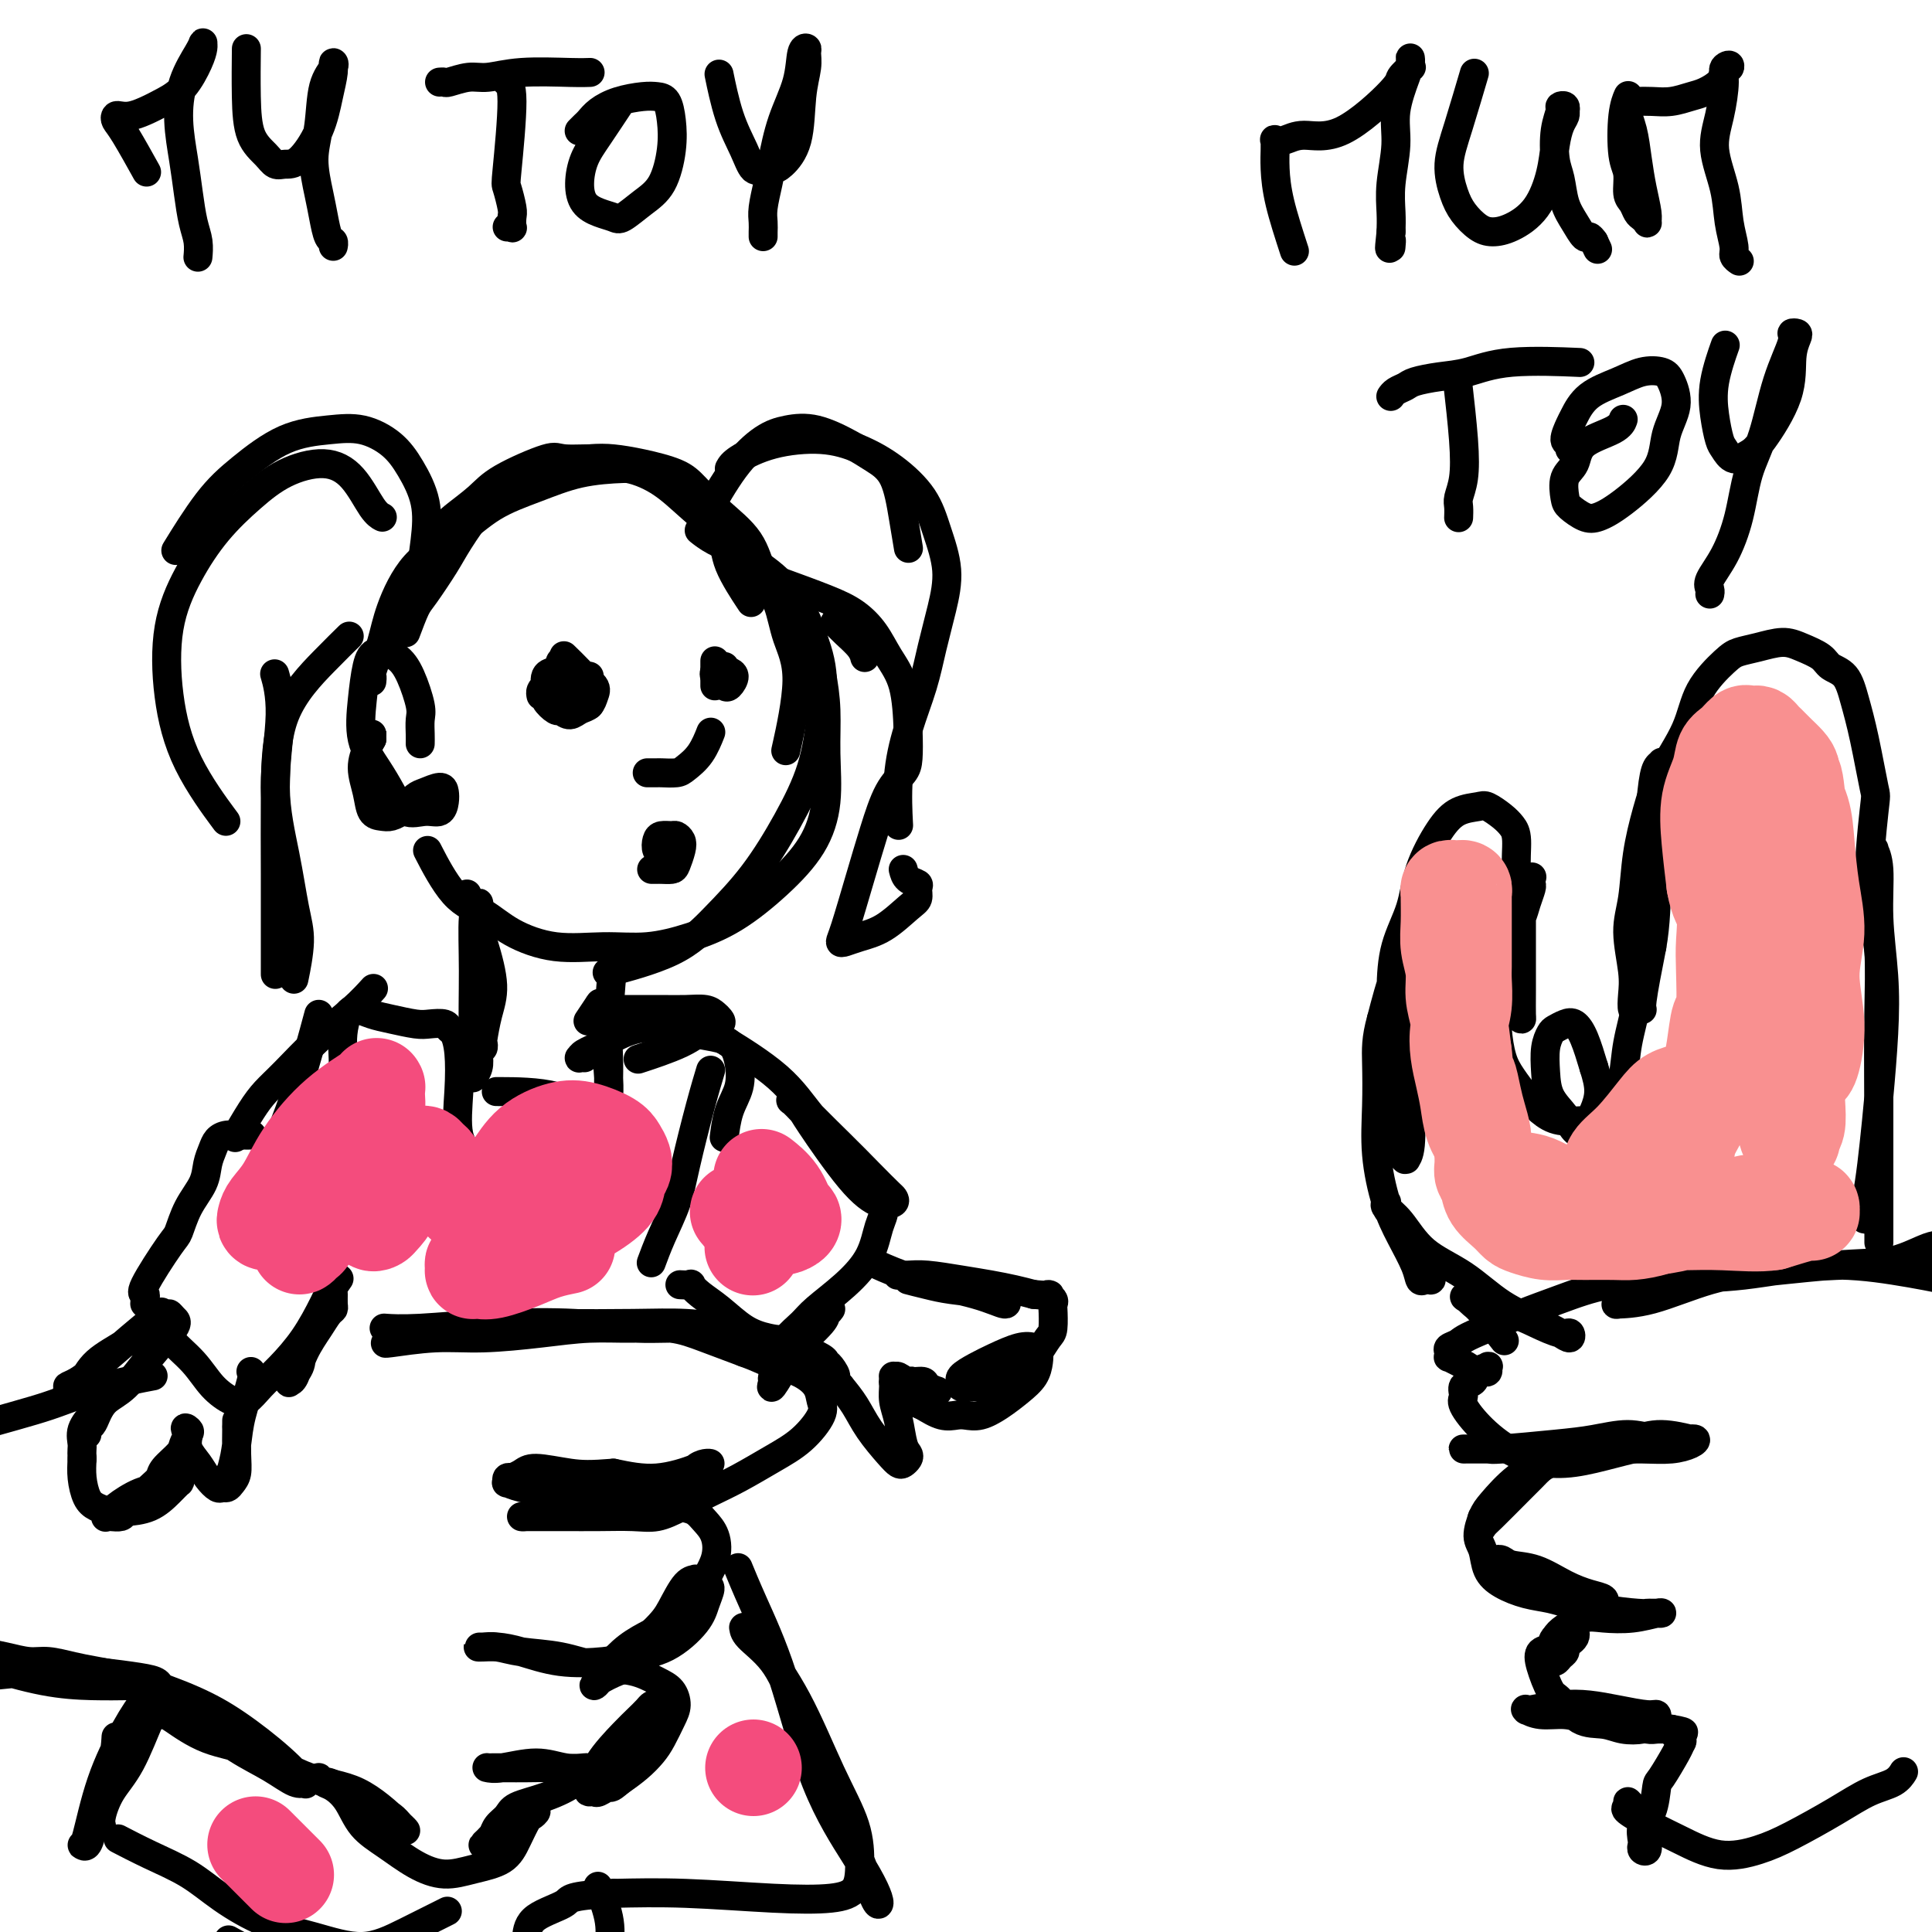<svg viewBox='0 0 400 400' version='1.1' xmlns='http://www.w3.org/2000/svg' xmlns:xlink='http://www.w3.org/1999/xlink'><g fill='none' stroke='rgb(0,0,0)' stroke-width='6' stroke-linecap='round' stroke-linejoin='round'><path d='M155,124c0.431,0.650 0.862,1.300 0,0c-0.862,-1.300 -3.018,-4.552 -4,-7c-0.982,-2.448 -0.791,-4.094 -2,-6c-1.209,-1.906 -3.820,-4.074 -6,-6c-2.180,-1.926 -3.930,-3.610 -6,-5c-2.070,-1.390 -4.461,-2.488 -7,-3c-2.539,-0.512 -5.228,-0.440 -8,0c-2.772,0.440 -5.627,1.247 -8,2c-2.373,0.753 -4.262,1.450 -6,2c-1.738,0.550 -3.323,0.953 -5,2c-1.677,1.047 -3.444,2.740 -5,4c-1.556,1.260 -2.900,2.089 -4,3c-1.100,0.911 -1.955,1.904 -3,3c-1.045,1.096 -2.281,2.295 -3,3c-0.719,0.705 -0.920,0.916 -1,1c-0.080,0.084 -0.040,0.042 0,0'/><path d='M92,109c0.362,-0.481 0.725,-0.962 2,-2c1.275,-1.038 3.463,-2.633 5,-4c1.537,-1.367 2.424,-2.507 5,-4c2.576,-1.493 6.840,-3.339 9,-4c2.160,-0.661 2.215,-0.139 4,0c1.785,0.139 5.302,-0.106 8,0c2.698,0.106 4.579,0.565 6,1c1.421,0.435 2.383,0.848 3,1c0.617,0.152 0.888,0.042 1,0c0.112,-0.042 0.063,-0.017 0,0c-0.063,0.017 -0.142,0.025 -1,0c-0.858,-0.025 -2.494,-0.083 -5,0c-2.506,0.083 -5.880,0.307 -9,1c-3.120,0.693 -5.984,1.857 -9,3c-3.016,1.143 -6.183,2.267 -9,4c-2.817,1.733 -5.284,4.076 -8,6c-2.716,1.924 -5.680,3.429 -8,6c-2.320,2.571 -3.995,6.209 -5,9c-1.005,2.791 -1.341,4.734 -2,7c-0.659,2.266 -1.641,4.856 -2,6c-0.359,1.144 -0.096,0.843 0,1c0.096,0.157 0.026,0.773 0,1c-0.026,0.227 -0.007,0.065 0,0c0.007,-0.065 0.004,-0.032 0,0'/><path d='M84,131c0.725,-1.928 1.449,-3.856 2,-5c0.551,-1.144 0.928,-1.502 2,-3c1.072,-1.498 2.840,-4.134 4,-6c1.160,-1.866 1.714,-2.962 3,-5c1.286,-2.038 3.306,-5.019 5,-7c1.694,-1.981 3.063,-2.962 4,-4c0.937,-1.038 1.440,-2.132 3,-3c1.560,-0.868 4.175,-1.509 7,-2c2.825,-0.491 5.861,-0.832 8,-1c2.139,-0.168 3.381,-0.164 5,0c1.619,0.164 3.613,0.488 6,1c2.387,0.512 5.166,1.213 7,2c1.834,0.787 2.722,1.660 4,3c1.278,1.340 2.946,3.147 5,5c2.054,1.853 4.493,3.754 6,6c1.507,2.246 2.081,4.839 3,7c0.919,2.161 2.183,3.891 3,6c0.817,2.109 1.188,4.596 2,7c0.812,2.404 2.065,4.724 2,9c-0.065,4.276 -1.447,10.507 -2,13c-0.553,2.493 -0.276,1.246 0,0'/><path d='M145,110c-0.214,-0.171 -0.427,-0.342 0,0c0.427,0.342 1.495,1.196 3,2c1.505,0.804 3.448,1.557 6,3c2.552,1.443 5.713,3.575 8,6c2.287,2.425 3.699,5.144 5,8c1.301,2.856 2.490,5.849 3,9c0.510,3.151 0.340,6.458 0,10c-0.340,3.542 -0.852,7.318 -2,11c-1.148,3.682 -2.933,7.271 -5,11c-2.067,3.729 -4.416,7.599 -7,11c-2.584,3.401 -5.404,6.334 -8,9c-2.596,2.666 -4.968,5.064 -9,7c-4.032,1.936 -9.723,3.410 -12,4c-2.277,0.590 -1.138,0.295 0,0'/><path d='M160,120c1.826,1.626 3.652,3.253 5,5c1.348,1.747 2.219,3.615 3,6c0.781,2.385 1.471,5.286 2,8c0.529,2.714 0.897,5.241 1,8c0.103,2.759 -0.058,5.749 0,9c0.058,3.251 0.336,6.761 0,10c-0.336,3.239 -1.286,6.206 -3,9c-1.714,2.794 -4.190,5.413 -7,8c-2.810,2.587 -5.952,5.140 -9,7c-3.048,1.860 -6.001,3.026 -9,4c-2.999,0.974 -6.043,1.754 -9,2c-2.957,0.246 -5.825,-0.043 -9,0c-3.175,0.043 -6.655,0.416 -10,0c-3.345,-0.416 -6.554,-1.623 -9,-3c-2.446,-1.377 -4.130,-2.926 -6,-4c-1.870,-1.074 -3.927,-1.674 -6,-4c-2.073,-2.326 -4.164,-6.379 -5,-8c-0.836,-1.621 -0.418,-0.811 0,0'/><path d='M147,105c0.111,-0.198 0.223,-0.396 0,0c-0.223,0.396 -0.779,1.386 0,0c0.779,-1.386 2.893,-5.147 5,-8c2.107,-2.853 4.208,-4.798 6,-6c1.792,-1.202 3.274,-1.662 5,-2c1.726,-0.338 3.695,-0.553 6,0c2.305,0.553 4.947,1.876 7,3c2.053,1.124 3.517,2.050 5,3c1.483,0.950 2.985,1.925 4,4c1.015,2.075 1.542,5.251 2,8c0.458,2.749 0.845,5.071 1,6c0.155,0.929 0.077,0.464 0,0'/><path d='M151,97c0.303,-0.546 0.606,-1.092 2,-2c1.394,-0.908 3.878,-2.177 7,-3c3.122,-0.823 6.880,-1.199 10,-1c3.120,0.199 5.600,0.973 8,2c2.400,1.027 4.718,2.305 7,4c2.282,1.695 4.528,3.805 6,6c1.472,2.195 2.169,4.474 3,7c0.831,2.526 1.797,5.298 2,8c0.203,2.702 -0.356,5.334 -1,8c-0.644,2.666 -1.374,5.367 -2,8c-0.626,2.633 -1.148,5.197 -2,8c-0.852,2.803 -2.032,5.844 -3,9c-0.968,3.156 -1.722,6.427 -2,10c-0.278,3.573 -0.079,7.450 0,9c0.079,1.550 0.040,0.775 0,0'/><path d='M187,180c0.194,0.748 0.388,1.497 1,2c0.612,0.503 1.642,0.761 2,1c0.358,0.239 0.045,0.459 0,1c-0.045,0.541 0.178,1.402 0,2c-0.178,0.598 -0.756,0.932 -2,2c-1.244,1.068 -3.155,2.871 -5,4c-1.845,1.129 -3.624,1.583 -5,2c-1.376,0.417 -2.349,0.796 -3,1c-0.651,0.204 -0.979,0.232 -1,0c-0.021,-0.232 0.264,-0.723 1,-3c0.736,-2.277 1.924,-6.341 3,-10c1.076,-3.659 2.040,-6.915 3,-10c0.960,-3.085 1.916,-6.001 3,-8c1.084,-1.999 2.295,-3.083 3,-4c0.705,-0.917 0.902,-1.669 1,-3c0.098,-1.331 0.096,-3.241 0,-6c-0.096,-2.759 -0.285,-6.366 -1,-9c-0.715,-2.634 -1.955,-4.297 -3,-6c-1.045,-1.703 -1.896,-3.448 -3,-5c-1.104,-1.552 -2.461,-2.911 -4,-4c-1.539,-1.089 -3.261,-1.909 -6,-3c-2.739,-1.091 -6.497,-2.455 -8,-3c-1.503,-0.545 -0.752,-0.273 0,0'/><path d='M179,136c-0.010,-0.041 -0.021,-0.081 0,0c0.021,0.081 0.072,0.284 0,0c-0.072,-0.284 -0.267,-1.056 -1,-2c-0.733,-0.944 -2.005,-2.062 -3,-3c-0.995,-0.938 -1.713,-1.697 -2,-2c-0.287,-0.303 -0.144,-0.152 0,0'/><path d='M87,119c-0.095,0.598 -0.190,1.195 0,0c0.190,-1.195 0.664,-4.184 1,-7c0.336,-2.816 0.533,-5.459 0,-8c-0.533,-2.541 -1.798,-4.979 -3,-7c-1.202,-2.021 -2.343,-3.623 -4,-5c-1.657,-1.377 -3.830,-2.527 -6,-3c-2.170,-0.473 -4.337,-0.269 -7,0c-2.663,0.269 -5.821,0.602 -9,2c-3.179,1.398 -6.378,3.859 -9,6c-2.622,2.141 -4.668,3.961 -7,7c-2.332,3.039 -4.952,7.297 -6,9c-1.048,1.703 -0.524,0.852 0,0'/><path d='M79,107c0.140,0.071 0.279,0.142 0,0c-0.279,-0.142 -0.978,-0.497 -2,-2c-1.022,-1.503 -2.368,-4.152 -4,-6c-1.632,-1.848 -3.548,-2.894 -6,-3c-2.452,-0.106 -5.438,0.726 -8,2c-2.562,1.274 -4.699,2.988 -7,5c-2.301,2.012 -4.766,4.321 -7,7c-2.234,2.679 -4.237,5.728 -6,9c-1.763,3.272 -3.287,6.766 -4,11c-0.713,4.234 -0.614,9.207 0,14c0.614,4.793 1.742,9.406 4,14c2.258,4.594 5.645,9.170 7,11c1.355,1.830 0.677,0.915 0,0'/><path d='M72,132c-0.091,0.089 -0.182,0.178 0,0c0.182,-0.178 0.637,-0.621 0,0c-0.637,0.621 -2.367,2.308 -5,5c-2.633,2.692 -6.170,6.390 -8,11c-1.830,4.610 -1.955,10.133 -2,16c-0.045,5.867 -0.012,12.078 0,17c0.012,4.922 0.003,8.556 0,12c-0.003,3.444 -0.001,6.698 0,8c0.001,1.302 0.000,0.651 0,0'/><path d='M57,140c0.042,0.146 0.084,0.291 0,0c-0.084,-0.291 -0.293,-1.020 0,0c0.293,1.020 1.088,3.788 1,8c-0.088,4.212 -1.061,9.869 -1,15c0.061,5.131 1.154,9.737 2,14c0.846,4.263 1.443,8.184 2,11c0.557,2.816 1.073,4.527 1,7c-0.073,2.473 -0.735,5.706 -1,7c-0.265,1.294 -0.132,0.647 0,0'/><path d='M127,198c-0.030,0.339 -0.061,0.679 0,0c0.061,-0.679 0.212,-2.375 0,0c-0.212,2.375 -0.789,8.822 -1,13c-0.211,4.178 -0.057,6.088 0,8c0.057,1.912 0.016,3.827 0,5c-0.016,1.173 -0.007,1.605 0,2c0.007,0.395 0.012,0.755 0,1c-0.012,0.245 -0.042,0.377 0,0c0.042,-0.377 0.154,-1.263 0,-4c-0.154,-2.737 -0.575,-7.325 -1,-10c-0.425,-2.675 -0.853,-3.438 -1,-4c-0.147,-0.562 -0.012,-0.924 0,-1c0.012,-0.076 -0.100,0.134 0,0c0.100,-0.134 0.412,-0.613 0,0c-0.412,0.613 -1.546,2.318 -2,3c-0.454,0.682 -0.227,0.341 0,0'/><path d='M97,186c-0.273,-0.784 -0.546,-1.569 0,0c0.546,1.569 1.912,5.491 3,9c1.088,3.509 1.900,6.604 2,9c0.100,2.396 -0.512,4.092 -1,6c-0.488,1.908 -0.853,4.027 -1,5c-0.147,0.973 -0.078,0.800 0,1c0.078,0.200 0.163,0.773 0,1c-0.163,0.227 -0.576,0.110 -1,0c-0.424,-0.110 -0.859,-0.211 -1,-3c-0.141,-2.789 0.014,-8.265 0,-13c-0.014,-4.735 -0.195,-8.730 0,-11c0.195,-2.270 0.767,-2.814 1,-3c0.233,-0.186 0.129,-0.013 0,1c-0.129,1.013 -0.282,2.865 0,6c0.282,3.135 1.000,7.551 1,11c-0.000,3.449 -0.718,5.930 -1,8c-0.282,2.070 -0.127,3.730 0,5c0.127,1.270 0.227,2.150 0,3c-0.227,0.850 -0.779,1.672 -1,2c-0.221,0.328 -0.110,0.164 0,0'/><path d='M129,209c0.004,0.000 0.009,0.000 0,0c-0.009,-0.000 -0.030,-0.000 0,0c0.030,0.000 0.111,0.000 0,0c-0.111,-0.000 -0.412,-0.001 0,0c0.412,0.001 1.539,0.003 3,0c1.461,-0.003 3.256,-0.012 5,0c1.744,0.012 3.436,0.045 5,0c1.564,-0.045 2.999,-0.168 4,0c1.001,0.168 1.567,0.628 2,1c0.433,0.372 0.731,0.657 1,1c0.269,0.343 0.509,0.744 0,1c-0.509,0.256 -1.765,0.368 -3,1c-1.235,0.632 -2.448,1.786 -5,3c-2.552,1.214 -6.443,2.490 -8,3c-1.557,0.510 -0.778,0.255 0,0'/><path d='M121,219c-0.414,-0.020 -0.828,-0.041 -1,0c-0.172,0.041 -0.103,0.143 0,0c0.103,-0.143 0.241,-0.533 1,-1c0.759,-0.467 2.140,-1.012 4,-2c1.860,-0.988 4.200,-2.419 7,-3c2.800,-0.581 6.060,-0.311 8,0c1.940,0.311 2.562,0.665 4,1c1.438,0.335 3.694,0.651 5,1c1.306,0.349 1.664,0.731 2,1c0.336,0.269 0.650,0.427 1,1c0.350,0.573 0.735,1.562 1,3c0.265,1.438 0.411,3.323 0,5c-0.411,1.677 -1.380,3.144 -2,5c-0.620,1.856 -0.891,4.102 -1,5c-0.109,0.898 -0.054,0.449 0,0'/><path d='M147,222c0.011,-0.035 0.021,-0.069 0,0c-0.021,0.069 -0.074,0.242 0,0c0.074,-0.242 0.273,-0.898 0,0c-0.273,0.898 -1.019,3.352 -2,7c-0.981,3.648 -2.197,8.491 -3,12c-0.803,3.509 -1.195,5.683 -2,8c-0.805,2.317 -2.024,4.778 -3,7c-0.976,2.222 -1.707,4.206 -2,5c-0.293,0.794 -0.146,0.397 0,0'/><path d='M127,238c0.109,0.144 0.217,0.287 0,0c-0.217,-0.287 -0.761,-1.005 -1,-2c-0.239,-0.995 -0.175,-2.267 -1,-3c-0.825,-0.733 -2.541,-0.929 -4,-2c-1.459,-1.071 -2.662,-3.019 -6,-4c-3.338,-0.981 -8.811,-0.995 -11,-1c-2.189,-0.005 -1.095,-0.003 0,0'/><path d='M107,254c0.000,0.000 0.100,0.100 0.1,0.1'/><path d='M107,246c-0.033,-0.019 -0.066,-0.038 0,0c0.066,0.038 0.231,0.132 0,0c-0.231,-0.132 -0.857,-0.489 -2,-1c-1.143,-0.511 -2.803,-1.175 -4,-2c-1.197,-0.825 -1.931,-1.811 -3,-3c-1.069,-1.189 -2.472,-2.580 -3,-5c-0.528,-2.420 -0.181,-5.867 0,-9c0.181,-3.133 0.197,-5.950 0,-8c-0.197,-2.050 -0.606,-3.333 -1,-4c-0.394,-0.667 -0.772,-0.718 -1,-1c-0.228,-0.282 -0.304,-0.796 -1,-1c-0.696,-0.204 -2.010,-0.097 -3,0c-0.990,0.097 -1.655,0.184 -3,0c-1.345,-0.184 -3.369,-0.640 -5,-1c-1.631,-0.360 -2.868,-0.625 -4,-1c-1.132,-0.375 -2.159,-0.860 -3,-1c-0.841,-0.140 -1.495,0.066 -2,1c-0.505,0.934 -0.860,2.597 -1,4c-0.140,1.403 -0.066,2.548 0,4c0.066,1.452 0.123,3.212 0,5c-0.123,1.788 -0.425,3.603 -1,5c-0.575,1.397 -1.424,2.376 -2,3c-0.576,0.624 -0.879,0.893 -1,1c-0.121,0.107 -0.061,0.054 0,0'/><path d='M77,205c0.290,-0.321 0.580,-0.641 0,0c-0.580,0.641 -2.030,2.245 -4,4c-1.970,1.755 -4.458,3.662 -7,6c-2.542,2.338 -5.137,5.107 -7,7c-1.863,1.893 -2.994,2.909 -4,4c-1.006,1.091 -1.886,2.255 -3,4c-1.114,1.745 -2.461,4.070 -3,5c-0.539,0.930 -0.269,0.465 0,0'/><path d='M66,210c-1.298,4.821 -2.595,9.643 -4,14c-1.405,4.357 -2.917,8.250 -4,11c-1.083,2.750 -1.738,4.357 -2,5c-0.262,0.643 -0.131,0.321 0,0'/><path d='M151,216c-0.958,-0.588 -1.916,-1.176 0,0c1.916,1.176 6.706,4.115 10,7c3.294,2.885 5.092,5.714 7,8c1.908,2.286 3.925,4.027 6,6c2.075,1.973 4.209,4.177 6,6c1.791,1.823 3.239,3.265 4,4c0.761,0.735 0.834,0.764 1,1c0.166,0.236 0.425,0.678 0,1c-0.425,0.322 -1.533,0.524 -3,0c-1.467,-0.524 -3.294,-1.772 -6,-5c-2.706,-3.228 -6.290,-8.434 -8,-11c-1.710,-2.566 -1.545,-2.493 -2,-3c-0.455,-0.507 -1.528,-1.595 -2,-2c-0.472,-0.405 -0.341,-0.127 0,0c0.341,0.127 0.891,0.101 1,0c0.109,-0.101 -0.225,-0.279 0,0c0.225,0.279 1.007,1.015 2,2c0.993,0.985 2.197,2.218 4,4c1.803,1.782 4.206,4.113 6,6c1.794,1.887 2.979,3.329 4,5c1.021,1.671 1.879,3.571 2,5c0.121,1.429 -0.494,2.388 -1,4c-0.506,1.612 -0.903,3.878 -2,6c-1.097,2.122 -2.893,4.102 -5,6c-2.107,1.898 -4.523,3.715 -6,5c-1.477,1.285 -2.013,2.038 -3,3c-0.987,0.962 -2.425,2.132 -3,3c-0.575,0.868 -0.288,1.434 0,2'/><path d='M163,279c-3.019,3.443 -2.066,2.552 -2,3c0.066,0.448 -0.754,2.236 -1,3c-0.246,0.764 0.082,0.503 0,1c-0.082,0.497 -0.573,1.752 0,1c0.573,-0.752 2.210,-3.512 3,-5c0.790,-1.488 0.734,-1.706 2,-3c1.266,-1.294 3.854,-3.665 5,-5c1.146,-1.335 0.849,-1.635 1,-2c0.151,-0.365 0.751,-0.794 1,-1c0.249,-0.206 0.147,-0.187 0,0c-0.147,0.187 -0.337,0.543 -1,1c-0.663,0.457 -1.797,1.014 -3,2c-1.203,0.986 -2.475,2.402 -4,3c-1.525,0.598 -3.303,0.377 -5,0c-1.697,-0.377 -3.314,-0.910 -5,-2c-1.686,-1.090 -3.440,-2.737 -5,-4c-1.560,-1.263 -2.926,-2.142 -4,-3c-1.074,-0.858 -1.855,-1.694 -2,-2c-0.145,-0.306 0.346,-0.082 0,0c-0.346,0.082 -1.527,0.024 -2,0c-0.473,-0.024 -0.236,-0.012 0,0'/><path d='M70,265c0.016,-0.023 0.032,-0.046 0,0c-0.032,0.046 -0.112,0.160 0,0c0.112,-0.160 0.415,-0.596 0,0c-0.415,0.596 -1.547,2.223 -3,5c-1.453,2.777 -3.227,6.706 -4,9c-0.773,2.294 -0.544,2.955 -1,4c-0.456,1.045 -1.595,2.476 -2,3c-0.405,0.524 -0.074,0.142 0,0c0.074,-0.142 -0.107,-0.045 0,0c0.107,0.045 0.502,0.037 1,-1c0.498,-1.037 1.100,-3.103 2,-5c0.900,-1.897 2.098,-3.626 3,-5c0.902,-1.374 1.509,-2.395 2,-3c0.491,-0.605 0.865,-0.795 1,-1c0.135,-0.205 0.032,-0.424 0,-1c-0.032,-0.576 0.009,-1.510 0,-2c-0.009,-0.490 -0.067,-0.536 0,-1c0.067,-0.464 0.258,-1.345 0,-1c-0.258,0.345 -0.964,1.917 -2,4c-1.036,2.083 -2.401,4.675 -4,7c-1.599,2.325 -3.432,4.381 -5,6c-1.568,1.619 -2.872,2.801 -4,4c-1.128,1.199 -2.080,2.415 -3,3c-0.920,0.585 -1.807,0.538 -3,0c-1.193,-0.538 -2.691,-1.567 -4,-3c-1.309,-1.433 -2.429,-3.270 -4,-5c-1.571,-1.730 -3.592,-3.351 -5,-5c-1.408,-1.649 -2.204,-3.324 -3,-5'/><path d='M32,272c-2.304,-2.729 -2.064,-2.052 -2,-2c0.064,0.052 -0.047,-0.522 0,-1c0.047,-0.478 0.252,-0.861 0,-1c-0.252,-0.139 -0.961,-0.035 0,-2c0.961,-1.965 3.591,-5.999 5,-8c1.409,-2.001 1.596,-1.967 2,-3c0.404,-1.033 1.025,-3.131 2,-5c0.975,-1.869 2.305,-3.510 3,-5c0.695,-1.490 0.756,-2.830 1,-4c0.244,-1.170 0.672,-2.170 1,-3c0.328,-0.830 0.558,-1.490 1,-2c0.442,-0.510 1.098,-0.869 2,-1c0.902,-0.131 2.051,-0.035 3,0c0.949,0.035 1.700,0.010 2,0c0.300,-0.010 0.150,-0.005 0,0'/><path d='M80,275c-0.424,-0.030 -0.848,-0.060 0,0c0.848,0.060 2.969,0.212 7,0c4.031,-0.212 9.974,-0.786 15,-1c5.026,-0.214 9.135,-0.068 14,0c4.865,0.068 10.485,0.058 15,0c4.515,-0.058 7.924,-0.163 11,0c3.076,0.163 5.819,0.595 7,1c1.181,0.405 0.799,0.784 1,1c0.201,0.216 0.985,0.267 0,0c-0.985,-0.267 -3.740,-0.854 -7,-1c-3.260,-0.146 -7.027,0.150 -11,0c-3.973,-0.150 -8.154,-0.744 -13,-1c-4.846,-0.256 -10.356,-0.174 -15,0c-4.644,0.174 -8.420,0.439 -12,1c-3.580,0.561 -6.963,1.419 -9,2c-2.037,0.581 -2.730,0.884 -3,1c-0.270,0.116 -0.119,0.046 0,0c0.119,-0.046 0.205,-0.068 0,0c-0.205,0.068 -0.701,0.224 1,0c1.701,-0.224 5.600,-0.830 9,-1c3.400,-0.170 6.301,0.097 10,0c3.699,-0.097 8.195,-0.557 12,-1c3.805,-0.443 6.920,-0.870 10,-1c3.080,-0.130 6.124,0.037 9,0c2.876,-0.037 5.582,-0.279 8,0c2.418,0.279 4.548,1.080 7,2c2.452,0.920 5.226,1.960 8,3'/><path d='M154,280c3.150,1.143 3.526,1.501 5,2c1.474,0.499 4.044,1.141 6,2c1.956,0.859 3.296,1.937 4,3c0.704,1.063 0.773,2.112 1,3c0.227,0.888 0.611,1.616 0,3c-0.611,1.384 -2.217,3.424 -4,5c-1.783,1.576 -3.743,2.689 -6,4c-2.257,1.311 -4.810,2.821 -7,4c-2.190,1.179 -4.015,2.029 -6,3c-1.985,0.971 -4.130,2.064 -6,3c-1.870,0.936 -3.466,1.715 -5,2c-1.534,0.285 -3.006,0.076 -5,0c-1.994,-0.076 -4.510,-0.020 -7,0c-2.490,0.020 -4.954,0.005 -7,0c-2.046,-0.005 -3.673,-0.001 -5,0c-1.327,0.001 -2.354,-0.002 -3,0c-0.646,0.002 -0.913,0.008 -1,0c-0.087,-0.008 0.005,-0.029 0,0c-0.005,0.029 -0.107,0.107 1,0c1.107,-0.107 3.424,-0.399 6,-1c2.576,-0.601 5.410,-1.513 8,-2c2.590,-0.487 4.935,-0.551 7,-1c2.065,-0.449 3.850,-1.283 6,-2c2.150,-0.717 4.664,-1.317 6,-2c1.336,-0.683 1.495,-1.449 2,-2c0.505,-0.551 1.356,-0.886 2,-1c0.644,-0.114 1.081,-0.009 1,0c-0.081,0.009 -0.682,-0.080 -1,0c-0.318,0.080 -0.355,0.329 -2,1c-1.645,0.671 -4.899,1.763 -8,2c-3.101,0.237 -6.051,-0.382 -9,-1'/><path d='M127,305c-4.747,0.382 -6.616,0.337 -9,0c-2.384,-0.337 -5.284,-0.967 -7,-1c-1.716,-0.033 -2.249,0.531 -3,1c-0.751,0.469 -1.720,0.843 -2,1c-0.280,0.157 0.128,0.098 0,0c-0.128,-0.098 -0.792,-0.234 -1,0c-0.208,0.234 0.040,0.837 0,1c-0.040,0.163 -0.367,-0.115 0,0c0.367,0.115 1.426,0.623 3,1c1.574,0.377 3.661,0.622 6,1c2.339,0.378 4.930,0.889 7,1c2.070,0.111 3.618,-0.178 5,0c1.382,0.178 2.596,0.824 4,1c1.404,0.176 2.996,-0.117 5,0c2.004,0.117 4.420,0.644 6,1c1.580,0.356 2.323,0.540 3,1c0.677,0.460 1.288,1.197 2,2c0.712,0.803 1.525,1.672 2,3c0.475,1.328 0.613,3.116 0,5c-0.613,1.884 -1.976,3.866 -3,6c-1.024,2.134 -1.710,4.421 -3,6c-1.290,1.579 -3.183,2.452 -5,4c-1.817,1.548 -3.556,3.772 -5,5c-1.444,1.228 -2.593,1.459 -4,2c-1.407,0.541 -3.074,1.390 -4,2c-0.926,0.610 -1.113,0.981 -1,1c0.113,0.019 0.525,-0.315 1,-1c0.475,-0.685 1.012,-1.723 2,-3c0.988,-1.277 2.425,-2.793 4,-4c1.575,-1.207 3.287,-2.103 5,-3'/><path d='M135,338c2.460,-2.391 3.110,-3.369 4,-5c0.890,-1.631 2.019,-3.914 3,-5c0.981,-1.086 1.815,-0.976 2,-1c0.185,-0.024 -0.279,-0.182 0,0c0.279,0.182 1.302,0.703 2,1c0.698,0.297 1.072,0.370 1,1c-0.072,0.630 -0.591,1.818 -1,3c-0.409,1.182 -0.707,2.357 -2,4c-1.293,1.643 -3.580,3.754 -6,5c-2.420,1.246 -4.972,1.626 -7,2c-2.028,0.374 -3.530,0.741 -6,1c-2.470,0.259 -5.906,0.409 -9,0c-3.094,-0.409 -5.847,-1.377 -8,-2c-2.153,-0.623 -3.707,-0.900 -5,-1c-1.293,-0.100 -2.324,-0.024 -3,0c-0.676,0.024 -0.999,-0.006 -1,0c-0.001,0.006 0.318,0.047 1,0c0.682,-0.047 1.728,-0.182 3,0c1.272,0.182 2.770,0.682 5,1c2.230,0.318 5.192,0.454 8,1c2.808,0.546 5.461,1.500 8,2c2.539,0.500 4.966,0.544 7,1c2.034,0.456 3.677,1.322 5,2c1.323,0.678 2.325,1.168 3,2c0.675,0.832 1.024,2.008 1,3c-0.024,0.992 -0.421,1.802 -1,3c-0.579,1.198 -1.341,2.785 -2,4c-0.659,1.215 -1.216,2.058 -2,3c-0.784,0.942 -1.795,1.983 -3,3c-1.205,1.017 -2.602,2.008 -4,3'/><path d='M128,369c-1.736,1.558 -1.576,0.953 -2,1c-0.424,0.047 -1.431,0.745 -2,1c-0.569,0.255 -0.700,0.066 -1,0c-0.300,-0.066 -0.768,-0.009 -1,0c-0.232,0.009 -0.227,-0.028 0,-1c0.227,-0.972 0.677,-2.877 2,-5c1.323,-2.123 3.521,-4.464 5,-6c1.479,-1.536 2.240,-2.265 3,-3c0.760,-0.735 1.520,-1.474 2,-2c0.480,-0.526 0.680,-0.837 1,-1c0.320,-0.163 0.761,-0.178 1,0c0.239,0.178 0.275,0.549 0,1c-0.275,0.451 -0.862,0.982 -1,2c-0.138,1.018 0.172,2.521 -1,4c-1.172,1.479 -3.825,2.932 -6,4c-2.175,1.068 -3.871,1.750 -6,2c-2.129,0.250 -4.689,0.067 -7,0c-2.311,-0.067 -4.372,-0.018 -6,0c-1.628,0.018 -2.823,0.006 -4,0c-1.177,-0.006 -2.336,-0.006 -3,0c-0.664,0.006 -0.832,0.020 -1,0c-0.168,-0.020 -0.336,-0.072 0,0c0.336,0.072 1.175,0.268 3,0c1.825,-0.268 4.637,-1.001 7,-1c2.363,0.001 4.278,0.734 6,1c1.722,0.266 3.251,0.063 4,0c0.749,-0.063 0.716,0.014 1,0c0.284,-0.014 0.884,-0.119 1,0c0.116,0.119 -0.253,0.463 -1,1c-0.747,0.537 -1.874,1.269 -3,2'/><path d='M119,369c-1.329,1.048 -3.652,2.168 -6,3c-2.348,0.832 -4.723,1.374 -6,2c-1.277,0.626 -1.457,1.335 -2,2c-0.543,0.665 -1.450,1.286 -2,2c-0.550,0.714 -0.745,1.520 -1,2c-0.255,0.480 -0.571,0.633 -1,1c-0.429,0.367 -0.970,0.947 -1,1c-0.030,0.053 0.450,-0.420 1,-1c0.550,-0.580 1.171,-1.267 2,-2c0.829,-0.733 1.865,-1.513 3,-2c1.135,-0.487 2.369,-0.680 3,-1c0.631,-0.320 0.661,-0.768 1,-1c0.339,-0.232 0.988,-0.249 1,0c0.012,0.249 -0.613,0.763 -1,1c-0.387,0.237 -0.534,0.198 -1,1c-0.466,0.802 -1.249,2.445 -2,4c-0.751,1.555 -1.470,3.021 -3,4c-1.530,0.979 -3.873,1.471 -6,2c-2.127,0.529 -4.039,1.096 -6,1c-1.961,-0.096 -3.971,-0.856 -6,-2c-2.029,-1.144 -4.077,-2.673 -6,-4c-1.923,-1.327 -3.721,-2.451 -5,-4c-1.279,-1.549 -2.038,-3.521 -3,-5c-0.962,-1.479 -2.128,-2.464 -3,-3c-0.872,-0.536 -1.452,-0.622 -2,-1c-0.548,-0.378 -1.064,-1.049 -1,-1c0.064,0.049 0.708,0.817 1,1c0.292,0.183 0.232,-0.220 1,0c0.768,0.220 2.362,1.063 4,2c1.638,0.937 3.319,1.969 5,3'/><path d='M77,374c2.504,1.278 3.265,1.474 4,2c0.735,0.526 1.444,1.381 2,2c0.556,0.619 0.961,1.000 1,1c0.039,-0.000 -0.286,-0.382 -2,-2c-1.714,-1.618 -4.816,-4.472 -8,-6c-3.184,-1.528 -6.450,-1.730 -10,-3c-3.550,-1.270 -7.385,-3.608 -11,-5c-3.615,-1.392 -7.009,-1.838 -10,-3c-2.991,-1.162 -5.580,-3.040 -7,-4c-1.420,-0.960 -1.670,-1.002 -2,-1c-0.330,0.002 -0.739,0.047 -1,0c-0.261,-0.047 -0.372,-0.187 1,0c1.372,0.187 4.228,0.702 7,2c2.772,1.298 5.460,3.380 8,5c2.540,1.620 4.932,2.777 7,4c2.068,1.223 3.810,2.511 5,3c1.190,0.489 1.826,0.179 2,0c0.174,-0.179 -0.114,-0.228 0,0c0.114,0.228 0.632,0.731 0,0c-0.632,-0.731 -2.412,-2.696 -5,-5c-2.588,-2.304 -5.982,-4.946 -9,-7c-3.018,-2.054 -5.658,-3.521 -9,-5c-3.342,-1.479 -7.386,-2.970 -11,-4c-3.614,-1.030 -6.797,-1.599 -9,-2c-2.203,-0.401 -3.424,-0.632 -5,-1c-1.576,-0.368 -3.505,-0.872 -5,-1c-1.495,-0.128 -2.556,0.119 -4,0c-1.444,-0.119 -3.270,-0.606 -5,-1c-1.730,-0.394 -3.365,-0.697 -5,-1'/><path d='M-4,342c-7.023,-1.587 -2.580,-0.555 -1,0c1.580,0.555 0.298,0.632 0,1c-0.298,0.368 0.389,1.027 3,2c2.611,0.973 7.145,2.262 11,3c3.855,0.738 7.032,0.927 10,1c2.968,0.073 5.726,0.031 8,0c2.274,-0.031 4.065,-0.050 5,0c0.935,0.050 1.014,0.170 1,0c-0.014,-0.170 -0.122,-0.630 -1,-1c-0.878,-0.370 -2.527,-0.649 -5,-1c-2.473,-0.351 -5.770,-0.774 -9,-1c-3.230,-0.226 -6.391,-0.257 -10,0c-3.609,0.257 -7.664,0.800 -11,1c-3.336,0.200 -5.953,0.057 -7,0c-1.047,-0.057 -0.523,-0.029 0,0'/><path d='M31,285c-0.209,0.040 -0.418,0.079 0,0c0.418,-0.079 1.463,-0.277 0,0c-1.463,0.277 -5.433,1.027 -9,2c-3.567,0.973 -6.729,2.168 -9,3c-2.271,0.832 -3.650,1.301 -6,2c-2.350,0.699 -5.671,1.628 -7,2c-1.329,0.372 -0.664,0.186 0,0'/><path d='M153,325c0.004,0.009 0.008,0.019 0,0c-0.008,-0.019 -0.027,-0.066 0,0c0.027,0.066 0.100,0.244 0,0c-0.100,-0.244 -0.372,-0.910 0,0c0.372,0.910 1.388,3.394 3,7c1.612,3.606 3.820,8.332 6,15c2.180,6.668 4.334,15.277 7,22c2.666,6.723 5.846,11.561 8,15c2.154,3.439 3.282,5.479 4,7c0.718,1.521 1.025,2.521 1,3c-0.025,0.479 -0.381,0.436 -1,-1c-0.619,-1.436 -1.500,-4.264 -3,-8c-1.500,-3.736 -3.617,-8.378 -6,-14c-2.383,-5.622 -5.031,-12.224 -7,-17c-1.969,-4.776 -3.257,-7.727 -5,-10c-1.743,-2.273 -3.939,-3.870 -5,-5c-1.061,-1.130 -0.985,-1.794 -1,-2c-0.015,-0.206 -0.119,0.048 0,0c0.119,-0.048 0.463,-0.396 1,0c0.537,0.396 1.269,1.536 3,4c1.731,2.464 4.463,6.253 7,11c2.537,4.747 4.879,10.452 7,15c2.121,4.548 4.020,7.937 5,11c0.980,3.063 1.041,5.798 1,8c-0.041,2.202 -0.185,3.872 -1,5c-0.815,1.128 -2.301,1.715 -5,2c-2.699,0.285 -6.611,0.269 -12,0c-5.389,-0.269 -12.254,-0.791 -18,-1c-5.746,-0.209 -10.373,-0.104 -15,0'/><path d='M127,392c-9.666,0.477 -8.831,1.169 -10,2c-1.169,0.831 -4.341,1.801 -6,3c-1.659,1.199 -1.803,2.627 -2,4c-0.197,1.373 -0.445,2.692 -1,4c-0.555,1.308 -1.415,2.606 -2,4c-0.585,1.394 -0.894,2.884 -3,4c-2.106,1.116 -6.008,1.857 -10,2c-3.992,0.143 -8.072,-0.313 -12,-1c-3.928,-0.687 -7.702,-1.607 -12,-3c-4.298,-1.393 -9.119,-3.260 -13,-5c-3.881,-1.740 -6.823,-3.354 -8,-4c-1.177,-0.646 -0.588,-0.323 0,0'/><path d='M92,396c-0.013,0.007 -0.027,0.013 0,0c0.027,-0.013 0.094,-0.047 0,0c-0.094,0.047 -0.349,0.175 0,0c0.349,-0.175 1.300,-0.653 0,0c-1.300,0.653 -4.853,2.437 -8,4c-3.147,1.563 -5.889,2.904 -9,3c-3.111,0.096 -6.591,-1.054 -10,-2c-3.409,-0.946 -6.746,-1.686 -10,-3c-3.254,-1.314 -6.424,-3.200 -9,-5c-2.576,-1.800 -4.556,-3.513 -7,-5c-2.444,-1.487 -5.350,-2.746 -8,-4c-2.650,-1.254 -5.043,-2.501 -6,-3c-0.957,-0.499 -0.479,-0.249 0,0'/><path d='M24,360c0.002,-0.034 0.004,-0.068 0,0c-0.004,0.068 -0.014,0.237 0,0c0.014,-0.237 0.054,-0.879 0,0c-0.054,0.879 -0.200,3.279 -1,6c-0.800,2.721 -2.253,5.762 -3,8c-0.747,2.238 -0.787,3.672 -1,5c-0.213,1.328 -0.600,2.548 -1,3c-0.400,0.452 -0.814,0.135 -1,0c-0.186,-0.135 -0.146,-0.089 0,0c0.146,0.089 0.396,0.220 1,-2c0.604,-2.220 1.563,-6.792 3,-11c1.437,-4.208 3.353,-8.054 5,-11c1.647,-2.946 3.025,-4.992 4,-6c0.975,-1.008 1.546,-0.977 2,-1c0.454,-0.023 0.792,-0.101 1,0c0.208,0.101 0.287,0.380 0,1c-0.287,0.620 -0.938,1.581 -2,4c-1.062,2.419 -2.533,6.294 -4,9c-1.467,2.706 -2.929,4.241 -4,6c-1.071,1.759 -1.750,3.743 -2,5c-0.250,1.257 -0.071,1.788 0,2c0.071,0.212 0.036,0.106 0,0'/><path d='M124,391c-0.016,-0.038 -0.031,-0.076 0,0c0.031,0.076 0.110,0.266 0,0c-0.110,-0.266 -0.408,-0.988 0,0c0.408,0.988 1.522,3.688 2,6c0.478,2.312 0.321,4.238 0,6c-0.321,1.762 -0.806,3.361 -1,4c-0.194,0.639 -0.097,0.320 0,0'/><path d='M87,154c0.012,-0.556 0.024,-1.111 0,-2c-0.024,-0.889 -0.082,-2.110 0,-3c0.082,-0.890 0.306,-1.448 0,-3c-0.306,-1.552 -1.143,-4.099 -2,-6c-0.857,-1.901 -1.735,-3.157 -3,-4c-1.265,-0.843 -2.919,-1.272 -4,-1c-1.081,0.272 -1.591,1.247 -2,3c-0.409,1.753 -0.718,4.285 -1,7c-0.282,2.715 -0.536,5.613 0,8c0.536,2.387 1.863,4.263 3,6c1.137,1.737 2.084,3.335 3,5c0.916,1.665 1.801,3.396 3,4c1.199,0.604 2.712,0.080 4,0c1.288,-0.080 2.349,0.283 3,0c0.651,-0.283 0.890,-1.212 1,-2c0.110,-0.788 0.089,-1.434 0,-2c-0.089,-0.566 -0.247,-1.053 -1,-1c-0.753,0.053 -2.103,0.645 -3,1c-0.897,0.355 -1.342,0.474 -2,1c-0.658,0.526 -1.528,1.461 -2,2c-0.472,0.539 -0.546,0.683 -1,1c-0.454,0.317 -1.289,0.805 -2,1c-0.711,0.195 -1.298,0.095 -2,0c-0.702,-0.095 -1.520,-0.186 -2,-1c-0.480,-0.814 -0.624,-2.352 -1,-4c-0.376,-1.648 -0.986,-3.405 -1,-5c-0.014,-1.595 0.567,-3.027 1,-4c0.433,-0.973 0.716,-1.486 1,-2'/><path d='M77,153c0.000,-2.556 0.000,-1.444 0,-1c0.000,0.444 0.000,0.222 0,0'/><path d='M403,265c-0.240,-0.049 -0.481,-0.097 0,0c0.481,0.097 1.682,0.340 0,0c-1.682,-0.340 -6.249,-1.262 -11,-2c-4.751,-0.738 -9.687,-1.291 -15,-1c-5.313,0.291 -11.002,1.427 -16,2c-4.998,0.573 -9.305,0.584 -13,1c-3.695,0.416 -6.777,1.235 -9,2c-2.223,0.765 -3.586,1.474 -4,2c-0.414,0.526 0.122,0.870 0,1c-0.122,0.130 -0.901,0.045 0,0c0.901,-0.045 3.484,-0.051 7,-1c3.516,-0.949 7.965,-2.840 12,-4c4.035,-1.160 7.655,-1.589 12,-2c4.345,-0.411 9.417,-0.804 14,-1c4.583,-0.196 8.679,-0.197 12,-1c3.321,-0.803 5.867,-2.409 8,-3c2.133,-0.591 3.855,-0.165 5,0c1.145,0.165 1.715,0.071 2,0c0.285,-0.071 0.287,-0.117 0,0c-0.287,0.117 -0.861,0.399 -3,1c-2.139,0.601 -5.842,1.521 -10,2c-4.158,0.479 -8.770,0.515 -15,1c-6.230,0.485 -14.079,1.417 -20,2c-5.921,0.583 -9.915,0.816 -14,1c-4.085,0.184 -8.260,0.317 -12,1c-3.740,0.683 -7.045,1.915 -10,3c-2.955,1.085 -5.558,2.024 -8,3c-2.442,0.976 -4.721,1.988 -7,3'/><path d='M308,275c-5.106,2.023 -5.370,2.580 -6,3c-0.630,0.420 -1.627,0.704 -2,1c-0.373,0.296 -0.121,0.604 0,1c0.121,0.396 0.112,0.880 0,1c-0.112,0.120 -0.329,-0.126 0,0c0.329,0.126 1.202,0.622 2,1c0.798,0.378 1.521,0.637 2,1c0.479,0.363 0.716,0.829 1,1c0.284,0.171 0.616,0.047 1,0c0.384,-0.047 0.820,-0.016 1,0c0.180,0.016 0.103,0.018 0,0c-0.103,-0.018 -0.231,-0.055 0,0c0.231,0.055 0.820,0.204 1,0c0.180,-0.204 -0.051,-0.760 0,-1c0.051,-0.240 0.382,-0.163 0,0c-0.382,0.163 -1.478,0.411 -2,1c-0.522,0.589 -0.470,1.517 -1,2c-0.530,0.483 -1.642,0.521 -2,1c-0.358,0.479 0.040,1.401 0,2c-0.040,0.599 -0.516,0.877 0,2c0.516,1.123 2.026,3.093 4,5c1.974,1.907 4.412,3.751 7,5c2.588,1.249 5.327,1.904 8,2c2.673,0.096 5.281,-0.367 8,-1c2.719,-0.633 5.549,-1.438 8,-2c2.451,-0.562 4.523,-0.883 6,-1c1.477,-0.117 2.359,-0.032 3,0c0.641,0.032 1.040,0.009 1,0c-0.040,-0.009 -0.520,-0.005 -1,0'/><path d='M347,299c4.759,-0.462 0.157,-0.617 -3,-1c-3.157,-0.383 -4.870,-0.992 -7,-1c-2.130,-0.008 -4.675,0.586 -7,1c-2.325,0.414 -4.428,0.647 -8,1c-3.572,0.353 -8.614,0.827 -11,1c-2.386,0.173 -2.116,0.046 -3,0c-0.884,-0.046 -2.921,-0.012 -4,0c-1.079,0.012 -1.198,0.003 -1,0c0.198,-0.003 0.714,-0.001 1,0c0.286,0.001 0.343,0.000 2,0c1.657,-0.000 4.914,0.001 8,0c3.086,-0.001 6.000,-0.003 9,0c3.000,0.003 6.087,0.011 9,0c2.913,-0.011 5.651,-0.042 8,0c2.349,0.042 4.309,0.156 6,0c1.691,-0.156 3.115,-0.582 4,-1c0.885,-0.418 1.233,-0.827 1,-1c-0.233,-0.173 -1.047,-0.111 -1,0c0.047,0.111 0.955,0.270 0,0c-0.955,-0.270 -3.774,-0.967 -6,-1c-2.226,-0.033 -3.858,0.600 -6,1c-2.142,0.400 -4.794,0.567 -7,1c-2.206,0.433 -3.966,1.131 -6,2c-2.034,0.869 -4.342,1.910 -6,3c-1.658,1.090 -2.665,2.228 -4,3c-1.335,0.772 -2.999,1.177 -4,2c-1.001,0.823 -1.340,2.063 -2,3c-0.660,0.937 -1.641,1.571 -2,2c-0.359,0.429 -0.097,0.654 0,1c0.097,0.346 0.028,0.813 0,1c-0.028,0.187 -0.014,0.093 0,0'/><path d='M307,316c-0.670,1.134 -0.345,0.469 0,0c0.345,-0.469 0.709,-0.741 2,-2c1.291,-1.259 3.509,-3.504 5,-5c1.491,-1.496 2.256,-2.244 3,-3c0.744,-0.756 1.467,-1.521 2,-2c0.533,-0.479 0.875,-0.671 1,-1c0.125,-0.329 0.034,-0.793 0,-1c-0.034,-0.207 -0.012,-0.157 0,0c0.012,0.157 0.013,0.419 -1,1c-1.013,0.581 -3.039,1.480 -5,3c-1.961,1.520 -3.858,3.660 -5,5c-1.142,1.340 -1.528,1.882 -2,3c-0.472,1.118 -1.030,2.814 -1,4c0.030,1.186 0.647,1.862 1,3c0.353,1.138 0.443,2.740 1,4c0.557,1.260 1.580,2.180 3,3c1.420,0.820 3.238,1.540 5,2c1.762,0.460 3.467,0.659 5,1c1.533,0.341 2.894,0.824 4,1c1.106,0.176 1.959,0.044 3,0c1.041,-0.044 2.271,-0.000 3,0c0.729,0.000 0.955,-0.043 1,0c0.045,0.043 -0.093,0.173 0,0c0.093,-0.173 0.418,-0.648 0,-1c-0.418,-0.352 -1.578,-0.581 -3,-1c-1.422,-0.419 -3.104,-1.027 -5,-2c-1.896,-0.973 -4.005,-2.310 -6,-3c-1.995,-0.690 -3.875,-0.731 -5,-1c-1.125,-0.269 -1.495,-0.765 -2,-1c-0.505,-0.235 -1.144,-0.210 -1,0c0.144,0.210 1.072,0.605 2,1'/><path d='M312,324c-2.597,-0.942 0.411,0.704 3,2c2.589,1.296 4.760,2.242 7,3c2.240,0.758 4.551,1.327 6,2c1.449,0.673 2.037,1.448 4,2c1.963,0.552 5.300,0.880 7,1c1.700,0.120 1.762,0.031 2,0c0.238,-0.031 0.653,-0.005 1,0c0.347,0.005 0.627,-0.012 1,0c0.373,0.012 0.838,0.054 1,0c0.162,-0.054 0.020,-0.205 -1,0c-1.020,0.205 -2.917,0.764 -5,1c-2.083,0.236 -4.351,0.147 -6,0c-1.649,-0.147 -2.680,-0.352 -4,0c-1.320,0.352 -2.929,1.260 -4,2c-1.071,0.740 -1.603,1.312 -2,2c-0.397,0.688 -0.657,1.490 -1,2c-0.343,0.510 -0.768,0.726 -1,1c-0.232,0.274 -0.270,0.606 0,1c0.270,0.394 0.847,0.849 1,1c0.153,0.151 -0.117,-0.001 0,0c0.117,0.001 0.623,0.155 1,0c0.377,-0.155 0.626,-0.619 1,-1c0.374,-0.381 0.871,-0.680 1,-1c0.129,-0.320 -0.112,-0.660 0,-1c0.112,-0.340 0.576,-0.679 1,-1c0.424,-0.321 0.806,-0.625 1,-1c0.194,-0.375 0.198,-0.821 0,-1c-0.198,-0.179 -0.599,-0.089 -1,0'/><path d='M325,338c0.638,-0.959 0.733,-0.355 0,0c-0.733,0.355 -2.295,0.463 -3,1c-0.705,0.537 -0.552,1.503 -1,2c-0.448,0.497 -1.496,0.526 -2,1c-0.504,0.474 -0.463,1.394 0,3c0.463,1.606 1.347,3.898 2,5c0.653,1.102 1.074,1.014 2,2c0.926,0.986 2.356,3.046 4,4c1.644,0.954 3.502,0.802 5,1c1.498,0.198 2.636,0.748 4,1c1.364,0.252 2.955,0.207 4,0c1.045,-0.207 1.545,-0.577 2,-1c0.455,-0.423 0.864,-0.901 1,-1c0.136,-0.099 -0.002,0.180 0,0c0.002,-0.180 0.145,-0.820 0,-1c-0.145,-0.180 -0.579,0.099 -2,0c-1.421,-0.099 -3.830,-0.576 -6,-1c-2.170,-0.424 -4.100,-0.794 -6,-1c-1.900,-0.206 -3.770,-0.247 -6,0c-2.230,0.247 -4.821,0.783 -6,1c-1.179,0.217 -0.948,0.114 -1,0c-0.052,-0.114 -0.388,-0.238 0,0c0.388,0.238 1.501,0.838 3,1c1.499,0.162 3.384,-0.114 5,0c1.616,0.114 2.961,0.619 5,1c2.039,0.381 4.770,0.638 7,1c2.230,0.362 3.959,0.829 5,1c1.041,0.171 1.396,0.046 2,0c0.604,-0.046 1.458,-0.013 2,0c0.542,0.013 0.771,0.007 1,0'/><path d='M346,358c4.653,0.798 1.786,0.792 1,1c-0.786,0.208 0.508,0.629 1,1c0.492,0.371 0.183,0.690 0,1c-0.183,0.310 -0.239,0.610 -1,2c-0.761,1.390 -2.228,3.872 -3,5c-0.772,1.128 -0.847,0.904 -1,2c-0.153,1.096 -0.382,3.512 -1,5c-0.618,1.488 -1.626,2.046 -2,3c-0.374,0.954 -0.114,2.302 0,3c0.114,0.698 0.084,0.746 0,1c-0.084,0.254 -0.221,0.713 0,1c0.221,0.287 0.799,0.400 1,0c0.201,-0.400 0.025,-1.313 0,-2c-0.025,-0.687 0.099,-1.147 0,-2c-0.099,-0.853 -0.423,-2.098 -1,-3c-0.577,-0.902 -1.408,-1.462 -2,-2c-0.592,-0.538 -0.945,-1.054 -1,-1c-0.055,0.054 0.187,0.678 0,1c-0.187,0.322 -0.803,0.344 0,1c0.803,0.656 3.025,1.948 5,3c1.975,1.052 3.702,1.864 6,3c2.298,1.136 5.166,2.596 8,3c2.834,0.404 5.634,-0.247 8,-1c2.366,-0.753 4.298,-1.607 7,-3c2.702,-1.393 6.174,-3.326 9,-5c2.826,-1.674 5.005,-3.088 7,-4c1.995,-0.912 3.806,-1.323 5,-2c1.194,-0.677 1.770,-1.622 2,-2c0.230,-0.378 0.115,-0.189 0,0'/><path d='M389,257c-0.000,0.020 -0.000,0.040 0,0c0.000,-0.040 0.000,-0.139 0,0c-0.000,0.139 -0.000,0.517 0,0c0.000,-0.517 0.001,-1.929 0,-6c-0.001,-4.071 -0.004,-10.800 0,-16c0.004,-5.200 0.015,-8.872 0,-13c-0.015,-4.128 -0.057,-8.711 0,-13c0.057,-4.289 0.212,-8.283 0,-12c-0.212,-3.717 -0.790,-7.156 -1,-10c-0.210,-2.844 -0.052,-5.094 0,-7c0.052,-1.906 -0.001,-3.467 0,-4c0.001,-0.533 0.056,-0.037 0,0c-0.056,0.037 -0.225,-0.384 0,0c0.225,0.384 0.842,1.572 1,4c0.158,2.428 -0.143,6.096 0,10c0.143,3.904 0.729,8.044 1,12c0.271,3.956 0.227,7.729 0,12c-0.227,4.271 -0.635,9.039 -1,13c-0.365,3.961 -0.686,7.114 -1,10c-0.314,2.886 -0.620,5.506 -1,8c-0.380,2.494 -0.834,4.862 -1,6c-0.166,1.138 -0.045,1.047 0,1c0.045,-0.047 0.012,-0.051 0,0c-0.012,0.051 -0.003,0.157 0,0c0.003,-0.157 0.002,-0.579 0,-1'/><path d='M386,251c-0.229,4.506 1.198,-2.729 2,-8c0.802,-5.271 0.978,-8.576 1,-13c0.022,-4.424 -0.112,-9.965 0,-16c0.112,-6.035 0.469,-12.562 0,-17c-0.469,-4.438 -1.764,-6.787 -2,-12c-0.236,-5.213 0.587,-13.291 1,-17c0.413,-3.709 0.416,-3.049 0,-5c-0.416,-1.951 -1.250,-6.515 -2,-10c-0.750,-3.485 -1.414,-5.893 -2,-8c-0.586,-2.107 -1.092,-3.914 -2,-5c-0.908,-1.086 -2.216,-1.451 -3,-2c-0.784,-0.549 -1.043,-1.283 -2,-2c-0.957,-0.717 -2.613,-1.419 -4,-2c-1.387,-0.581 -2.504,-1.043 -4,-1c-1.496,0.043 -3.371,0.591 -5,1c-1.629,0.409 -3.013,0.680 -4,1c-0.987,0.320 -1.577,0.690 -3,2c-1.423,1.310 -3.681,3.561 -5,6c-1.319,2.439 -1.701,5.067 -3,8c-1.299,2.933 -3.516,6.171 -5,9c-1.484,2.829 -2.236,5.249 -3,8c-0.764,2.751 -1.539,5.831 -2,9c-0.461,3.169 -0.608,6.426 -1,9c-0.392,2.574 -1.031,4.465 -1,7c0.031,2.535 0.730,5.712 1,8c0.270,2.288 0.109,3.686 0,5c-0.109,1.314 -0.167,2.546 0,3c0.167,0.454 0.560,0.132 1,0c0.440,-0.132 0.926,-0.074 1,0c0.074,0.074 -0.265,0.164 0,-2c0.265,-2.164 1.132,-6.582 2,-11'/><path d='M342,196c0.841,-4.634 0.943,-9.718 1,-14c0.057,-4.282 0.069,-7.760 0,-11c-0.069,-3.240 -0.217,-6.240 0,-8c0.217,-1.760 0.801,-2.279 1,-3c0.199,-0.721 0.012,-1.642 0,-2c-0.012,-0.358 0.151,-0.152 0,0c-0.151,0.152 -0.614,0.249 -1,1c-0.386,0.751 -0.694,2.157 -1,5c-0.306,2.843 -0.611,7.122 -1,11c-0.389,3.878 -0.863,7.354 -1,11c-0.137,3.646 0.062,7.462 0,11c-0.062,3.538 -0.387,6.800 -1,10c-0.613,3.200 -1.516,6.339 -2,9c-0.484,2.661 -0.550,4.842 -1,7c-0.450,2.158 -1.286,4.291 -2,6c-0.714,1.709 -1.308,2.992 -2,4c-0.692,1.008 -1.483,1.740 -2,2c-0.517,0.260 -0.762,0.048 -1,0c-0.238,-0.048 -0.470,0.067 -1,0c-0.530,-0.067 -1.358,-0.317 -2,-1c-0.642,-0.683 -1.097,-1.797 -2,-3c-0.903,-1.203 -2.254,-2.493 -3,-4c-0.746,-1.507 -0.888,-3.230 -1,-5c-0.112,-1.770 -0.196,-3.586 0,-5c0.196,-1.414 0.671,-2.425 1,-3c0.329,-0.575 0.511,-0.715 1,-1c0.489,-0.285 1.286,-0.716 2,-1c0.714,-0.284 1.346,-0.423 2,0c0.654,0.423 1.330,1.406 2,3c0.670,1.594 1.335,3.797 2,6'/><path d='M330,221c0.580,1.851 1.030,3.478 1,5c-0.030,1.522 -0.539,2.938 -1,4c-0.461,1.062 -0.875,1.769 -1,2c-0.125,0.231 0.038,-0.013 -1,0c-1.038,0.013 -3.276,0.284 -5,0c-1.724,-0.284 -2.935,-1.123 -4,-2c-1.065,-0.877 -1.985,-1.793 -3,-3c-1.015,-1.207 -2.126,-2.706 -3,-4c-0.874,-1.294 -1.510,-2.383 -2,-4c-0.490,-1.617 -0.832,-3.763 -1,-6c-0.168,-2.237 -0.161,-4.566 0,-7c0.161,-2.434 0.478,-4.974 1,-7c0.522,-2.026 1.250,-3.537 2,-5c0.750,-1.463 1.521,-2.878 2,-4c0.479,-1.122 0.666,-1.950 1,-3c0.334,-1.050 0.816,-2.321 1,-3c0.184,-0.679 0.071,-0.767 0,-1c-0.071,-0.233 -0.102,-0.611 0,-1c0.102,-0.389 0.335,-0.787 0,0c-0.335,0.787 -1.239,2.761 -2,6c-0.761,3.239 -1.381,7.743 -2,11c-0.619,3.257 -1.238,5.269 -1,7c0.238,1.731 1.332,3.183 2,4c0.668,0.817 0.911,1.001 1,1c0.089,-0.001 0.024,-0.186 0,-1c-0.024,-0.814 -0.006,-2.258 0,-5c0.006,-2.742 0.002,-6.784 0,-10c-0.002,-3.216 -0.001,-5.608 0,-8'/><path d='M315,187c-0.082,-4.822 -0.789,-5.376 -1,-7c-0.211,-1.624 0.072,-4.316 0,-6c-0.072,-1.684 -0.501,-2.359 -1,-3c-0.499,-0.641 -1.070,-1.249 -2,-2c-0.930,-0.751 -2.221,-1.645 -3,-2c-0.779,-0.355 -1.047,-0.170 -2,0c-0.953,0.170 -2.591,0.324 -4,1c-1.409,0.676 -2.588,1.875 -4,4c-1.412,2.125 -3.058,5.178 -4,8c-0.942,2.822 -1.181,5.413 -2,8c-0.819,2.587 -2.217,5.169 -3,8c-0.783,2.831 -0.952,5.909 -1,9c-0.048,3.091 0.025,6.194 0,9c-0.025,2.806 -0.146,5.316 0,8c0.146,2.684 0.561,5.542 1,8c0.439,2.458 0.901,4.516 1,6c0.099,1.484 -0.166,2.395 0,3c0.166,0.605 0.763,0.906 1,1c0.237,0.094 0.115,-0.019 0,0c-0.115,0.019 -0.224,0.168 0,0c0.224,-0.168 0.779,-0.655 1,-3c0.221,-2.345 0.108,-6.548 0,-10c-0.108,-3.452 -0.211,-6.155 0,-9c0.211,-2.845 0.735,-5.834 1,-9c0.265,-3.166 0.269,-6.509 0,-9c-0.269,-2.491 -0.813,-4.131 -1,-5c-0.187,-0.869 -0.017,-0.968 0,-1c0.017,-0.032 -0.119,0.002 0,0c0.119,-0.002 0.494,-0.039 0,1c-0.494,1.039 -1.855,3.154 -3,6c-1.145,2.846 -2.072,6.423 -3,10'/><path d='M286,211c-1.161,4.093 -1.063,6.326 -1,9c0.063,2.674 0.090,5.790 0,9c-0.090,3.210 -0.298,6.514 0,10c0.298,3.486 1.102,7.155 2,10c0.898,2.845 1.891,4.868 3,7c1.109,2.132 2.335,4.375 3,6c0.665,1.625 0.770,2.633 1,3c0.230,0.367 0.585,0.094 1,0c0.415,-0.094 0.890,-0.009 1,0c0.110,0.009 -0.146,-0.057 0,0c0.146,0.057 0.694,0.236 0,-1c-0.694,-1.236 -2.630,-3.887 -4,-6c-1.370,-2.113 -2.173,-3.688 -3,-5c-0.827,-1.312 -1.678,-2.359 -2,-3c-0.322,-0.641 -0.116,-0.874 0,-1c0.116,-0.126 0.142,-0.143 0,0c-0.142,0.143 -0.453,0.446 0,1c0.453,0.554 1.671,1.359 3,3c1.329,1.641 2.768,4.116 5,6c2.232,1.884 5.257,3.175 8,5c2.743,1.825 5.205,4.184 8,6c2.795,1.816 5.922,3.091 8,4c2.078,0.909 3.106,1.453 4,2c0.894,0.547 1.655,1.096 2,1c0.345,-0.096 0.276,-0.837 0,-1c-0.276,-0.163 -0.759,0.252 -2,0c-1.241,-0.252 -3.240,-1.171 -5,-2c-1.760,-0.829 -3.282,-1.569 -5,-2c-1.718,-0.431 -3.634,-0.552 -5,-1c-1.366,-0.448 -2.183,-1.224 -3,-2'/><path d='M305,269c-2.999,-1.070 -1.496,-0.244 -1,0c0.496,0.244 -0.013,-0.095 0,0c0.013,0.095 0.550,0.623 1,1c0.450,0.377 0.813,0.601 2,2c1.187,1.399 3.196,3.971 4,5c0.804,1.029 0.402,0.514 0,0'/><path d='M147,152c0.146,-0.370 0.291,-0.740 0,0c-0.291,0.740 -1.020,2.591 -2,4c-0.980,1.409 -2.213,2.378 -3,3c-0.787,0.622 -1.129,0.899 -2,1c-0.871,0.101 -2.272,0.027 -3,0c-0.728,-0.027 -0.783,-0.007 -1,0c-0.217,0.007 -0.594,0.002 -1,0c-0.406,-0.002 -0.840,-0.001 -1,0c-0.160,0.001 -0.046,0.000 0,0c0.046,-0.000 0.023,-0.000 0,0'/><path d='M137,177c0.001,0.000 0.001,0.001 0,0c-0.001,-0.001 -0.004,-0.002 0,0c0.004,0.002 0.015,0.008 0,0c-0.015,-0.008 -0.055,-0.030 0,0c0.055,0.030 0.203,0.113 0,0c-0.203,-0.113 -0.759,-0.423 -1,-1c-0.241,-0.577 -0.166,-1.420 0,-2c0.166,-0.580 0.424,-0.897 1,-1c0.576,-0.103 1.472,0.007 2,0c0.528,-0.007 0.690,-0.131 1,0c0.310,0.131 0.770,0.519 1,1c0.230,0.481 0.231,1.057 0,2c-0.231,0.943 -0.693,2.253 -1,3c-0.307,0.747 -0.461,0.932 -1,1c-0.539,0.068 -1.465,0.018 -2,0c-0.535,-0.018 -0.679,-0.005 -1,0c-0.321,0.005 -0.817,0.001 -1,0c-0.183,-0.001 -0.052,-0.000 0,0c0.052,0.000 0.026,0.000 0,0'/><path d='M117,136c-0.001,-0.001 -0.003,-0.003 0,0c0.003,0.003 0.010,0.010 0,0c-0.010,-0.010 -0.037,-0.036 0,0c0.037,0.036 0.139,0.135 0,0c-0.139,-0.135 -0.520,-0.505 0,0c0.520,0.505 1.940,1.886 3,3c1.060,1.114 1.758,1.961 2,3c0.242,1.039 0.026,2.269 0,3c-0.026,0.731 0.136,0.964 0,1c-0.136,0.036 -0.569,-0.124 -1,0c-0.431,0.124 -0.858,0.531 -1,0c-0.142,-0.531 0.001,-1.999 0,-3c-0.001,-1.001 -0.144,-1.536 0,-2c0.144,-0.464 0.577,-0.856 1,-1c0.423,-0.144 0.835,-0.041 1,0c0.165,0.041 0.082,0.021 0,0'/><path d='M151,139c0.003,0.001 0.005,0.002 0,0c-0.005,-0.002 -0.018,-0.007 0,0c0.018,0.007 0.069,0.027 0,0c-0.069,-0.027 -0.256,-0.101 0,0c0.256,0.101 0.955,0.378 1,1c0.045,0.622 -0.563,1.590 -1,2c-0.437,0.410 -0.703,0.264 -1,0c-0.297,-0.264 -0.626,-0.645 -1,-1c-0.374,-0.355 -0.794,-0.683 -1,-1c-0.206,-0.317 -0.200,-0.621 0,-1c0.200,-0.379 0.592,-0.833 1,-1c0.408,-0.167 0.831,-0.048 1,0c0.169,0.048 0.085,0.024 0,0'/><path d='M30,35c0.002,0.004 0.004,0.007 0,0c-0.004,-0.007 -0.014,-0.026 0,0c0.014,0.026 0.053,0.095 0,0c-0.053,-0.095 -0.197,-0.355 0,0c0.197,0.355 0.735,1.324 0,0c-0.735,-1.324 -2.741,-4.943 -4,-7c-1.259,-2.057 -1.769,-2.553 -2,-3c-0.231,-0.447 -0.183,-0.843 0,-1c0.183,-0.157 0.503,-0.073 1,0c0.497,0.073 1.173,0.137 2,0c0.827,-0.137 1.805,-0.474 3,-1c1.195,-0.526 2.607,-1.241 4,-2c1.393,-0.759 2.766,-1.563 4,-3c1.234,-1.437 2.330,-3.506 3,-5c0.670,-1.494 0.916,-2.412 1,-3c0.084,-0.588 0.008,-0.845 0,-1c-0.008,-0.155 0.053,-0.207 0,0c-0.053,0.207 -0.222,0.672 -1,2c-0.778,1.328 -2.167,3.520 -3,6c-0.833,2.480 -1.109,5.247 -1,8c0.109,2.753 0.604,5.491 1,8c0.396,2.509 0.695,4.788 1,7c0.305,2.212 0.618,4.356 1,6c0.382,1.644 0.834,2.789 1,4c0.166,1.211 0.048,2.489 0,3c-0.048,0.511 -0.024,0.256 0,0'/><path d='M51,11c0.009,-0.805 0.019,-1.609 0,0c-0.019,1.609 -0.066,5.632 0,9c0.066,3.368 0.246,6.080 1,8c0.754,1.920 2.082,3.048 3,4c0.918,0.952 1.426,1.729 2,2c0.574,0.271 1.216,0.035 2,0c0.784,-0.035 1.712,0.130 3,-1c1.288,-1.130 2.935,-3.555 4,-6c1.065,-2.445 1.546,-4.909 2,-7c0.454,-2.091 0.879,-3.807 1,-5c0.121,-1.193 -0.063,-1.862 0,-2c0.063,-0.138 0.374,0.255 0,1c-0.374,0.745 -1.432,1.843 -2,4c-0.568,2.157 -0.647,5.373 -1,8c-0.353,2.627 -0.981,4.664 -1,7c-0.019,2.336 0.569,4.969 1,7c0.431,2.031 0.704,3.459 1,5c0.296,1.541 0.615,3.197 1,4c0.385,0.803 0.834,0.755 1,1c0.166,0.245 0.047,0.784 0,1c-0.047,0.216 -0.024,0.108 0,0'/><path d='M105,17c-0.001,-0.000 -0.001,-0.001 0,0c0.001,0.001 0.005,0.002 0,0c-0.005,-0.002 -0.019,-0.007 0,0c0.019,0.007 0.071,0.026 0,0c-0.071,-0.026 -0.264,-0.099 0,0c0.264,0.099 0.985,0.368 1,4c0.015,3.632 -0.676,10.627 -1,14c-0.324,3.373 -0.282,3.124 0,4c0.282,0.876 0.804,2.876 1,4c0.196,1.124 0.066,1.373 0,2c-0.066,0.627 -0.069,1.632 0,2c0.069,0.368 0.211,0.099 0,0c-0.211,-0.099 -0.775,-0.028 -1,0c-0.225,0.028 -0.113,0.014 0,0'/><path d='M122,15c0.014,-0.001 0.029,-0.001 0,0c-0.029,0.001 -0.100,0.004 0,0c0.100,-0.004 0.373,-0.016 0,0c-0.373,0.016 -1.393,0.061 -4,0c-2.607,-0.061 -6.803,-0.226 -10,0c-3.197,0.226 -5.396,0.845 -7,1c-1.604,0.155 -2.612,-0.155 -4,0c-1.388,0.155 -3.156,0.773 -4,1c-0.844,0.227 -0.766,0.061 -1,0c-0.234,-0.061 -0.781,-0.017 -1,0c-0.219,0.017 -0.109,0.009 0,0'/><path d='M128,22c-0.099,0.150 -0.199,0.301 0,0c0.199,-0.301 0.696,-1.052 0,0c-0.696,1.052 -2.584,3.907 -4,6c-1.416,2.093 -2.359,3.426 -3,5c-0.641,1.574 -0.980,3.391 -1,5c-0.020,1.609 0.279,3.011 1,4c0.721,0.989 1.863,1.566 3,2c1.137,0.434 2.270,0.726 3,1c0.730,0.274 1.058,0.531 2,0c0.942,-0.531 2.499,-1.851 4,-3c1.501,-1.149 2.947,-2.126 4,-4c1.053,-1.874 1.715,-4.646 2,-7c0.285,-2.354 0.194,-4.289 0,-6c-0.194,-1.711 -0.492,-3.199 -1,-4c-0.508,-0.801 -1.225,-0.915 -2,-1c-0.775,-0.085 -1.608,-0.139 -3,0c-1.392,0.139 -3.343,0.472 -5,1c-1.657,0.528 -3.018,1.252 -4,2c-0.982,0.748 -1.583,1.520 -2,2c-0.417,0.480 -0.651,0.668 -1,1c-0.349,0.332 -0.814,0.809 -1,1c-0.186,0.191 -0.093,0.095 0,0'/><path d='M149,16c0.040,0.195 0.079,0.389 0,0c-0.079,-0.389 -0.278,-1.362 0,0c0.278,1.362 1.033,5.059 2,8c0.967,2.941 2.145,5.127 3,7c0.855,1.873 1.389,3.433 2,4c0.611,0.567 1.301,0.141 2,0c0.699,-0.141 1.406,0.002 2,0c0.594,-0.002 1.073,-0.151 2,-1c0.927,-0.849 2.302,-2.399 3,-5c0.698,-2.601 0.720,-6.253 1,-9c0.280,-2.747 0.820,-4.590 1,-6c0.180,-1.410 0.000,-2.387 0,-3c-0.000,-0.613 0.179,-0.864 0,-1c-0.179,-0.136 -0.716,-0.159 -1,1c-0.284,1.159 -0.314,3.500 -1,6c-0.686,2.500 -2.026,5.159 -3,8c-0.974,2.841 -1.581,5.864 -2,8c-0.419,2.136 -0.648,3.385 -1,5c-0.352,1.615 -0.826,3.596 -1,5c-0.174,1.404 -0.047,2.232 0,3c0.047,0.768 0.013,1.476 0,2c-0.013,0.524 -0.004,0.864 0,1c0.004,0.136 0.002,0.068 0,0'/><path d='M268,52c-1.154,-3.549 -2.309,-7.098 -3,-10c-0.691,-2.902 -0.919,-5.156 -1,-7c-0.081,-1.844 -0.017,-3.277 0,-4c0.017,-0.723 -0.014,-0.734 0,-1c0.014,-0.266 0.073,-0.786 0,-1c-0.073,-0.214 -0.278,-0.124 0,0c0.278,0.124 1.039,0.280 2,0c0.961,-0.280 2.121,-0.997 4,-1c1.879,-0.003 4.475,0.708 8,-1c3.525,-1.708 7.978,-5.835 10,-8c2.022,-2.165 1.614,-2.369 2,-3c0.386,-0.631 1.568,-1.689 2,-2c0.432,-0.311 0.116,0.126 0,0c-0.116,-0.126 -0.031,-0.816 0,-1c0.031,-0.184 0.007,0.138 0,0c-0.007,-0.138 0.005,-0.738 0,-1c-0.005,-0.262 -0.025,-0.188 0,0c0.025,0.188 0.094,0.488 0,1c-0.094,0.512 -0.351,1.235 -1,3c-0.649,1.765 -1.691,4.572 -2,7c-0.309,2.428 0.113,4.475 0,7c-0.113,2.525 -0.761,5.526 -1,8c-0.239,2.474 -0.068,4.421 0,6c0.068,1.579 0.034,2.789 0,4'/><path d='M288,48c-0.619,5.652 -0.166,2.783 0,2c0.166,-0.783 0.045,0.520 0,1c-0.045,0.480 -0.013,0.137 0,0c0.013,-0.137 0.006,-0.069 0,0'/><path d='M305,16c-0.073,0.250 -0.147,0.499 0,0c0.147,-0.499 0.514,-1.747 0,0c-0.514,1.747 -1.908,6.489 -3,10c-1.092,3.511 -1.882,5.792 -2,8c-0.118,2.208 0.434,4.342 1,6c0.566,1.658 1.145,2.841 2,4c0.855,1.159 1.987,2.293 3,3c1.013,0.707 1.906,0.987 3,1c1.094,0.013 2.387,-0.241 4,-1c1.613,-0.759 3.546,-2.024 5,-4c1.454,-1.976 2.428,-4.663 3,-7c0.572,-2.337 0.741,-4.324 1,-6c0.259,-1.676 0.606,-3.041 1,-4c0.394,-0.959 0.834,-1.511 1,-2c0.166,-0.489 0.060,-0.914 0,-1c-0.060,-0.086 -0.072,0.169 0,0c0.072,-0.169 0.229,-0.761 0,-1c-0.229,-0.239 -0.843,-0.123 -1,0c-0.157,0.123 0.142,0.255 0,1c-0.142,0.745 -0.726,2.103 -1,4c-0.274,1.897 -0.238,4.334 0,6c0.238,1.666 0.680,2.561 1,4c0.320,1.439 0.520,3.421 1,5c0.480,1.579 1.242,2.753 2,4c0.758,1.247 1.512,2.566 2,3c0.488,0.434 0.711,-0.019 1,0c0.289,0.019 0.645,0.509 1,1'/><path d='M330,50c1.333,2.833 0.667,1.417 0,0'/><path d='M337,20c-0.028,0.063 -0.056,0.126 0,0c0.056,-0.126 0.196,-0.441 0,0c-0.196,0.441 -0.729,1.637 -1,4c-0.271,2.363 -0.280,5.894 0,8c0.280,2.106 0.848,2.788 1,4c0.152,1.212 -0.113,2.955 0,4c0.113,1.045 0.604,1.391 1,2c0.396,0.609 0.695,1.480 1,2c0.305,0.520 0.615,0.689 1,1c0.385,0.311 0.846,0.763 1,1c0.154,0.237 0.000,0.258 0,0c-0.000,-0.258 0.153,-0.796 0,-2c-0.153,-1.204 -0.611,-3.072 -1,-5c-0.389,-1.928 -0.707,-3.914 -1,-6c-0.293,-2.086 -0.560,-4.272 -1,-6c-0.440,-1.728 -1.052,-2.999 -1,-4c0.052,-1.001 0.768,-1.731 1,-2c0.232,-0.269 -0.020,-0.075 0,0c0.020,0.075 0.311,0.032 1,0c0.689,-0.032 1.775,-0.053 3,0c1.225,0.053 2.590,0.179 4,0c1.410,-0.179 2.865,-0.665 4,-1c1.135,-0.335 1.950,-0.521 3,-1c1.050,-0.479 2.334,-1.253 3,-2c0.666,-0.747 0.715,-1.468 1,-2c0.285,-0.532 0.808,-0.874 1,-1c0.192,-0.126 0.055,-0.036 0,0c-0.055,0.036 -0.027,0.018 0,0'/><path d='M358,14c0.537,-0.865 -0.620,-0.526 -1,0c-0.380,0.526 0.016,1.241 0,3c-0.016,1.759 -0.445,4.562 -1,7c-0.555,2.438 -1.236,4.513 -1,7c0.236,2.487 1.387,5.388 2,8c0.613,2.612 0.686,4.934 1,7c0.314,2.066 0.869,3.874 1,5c0.131,1.126 -0.161,1.570 0,2c0.161,0.430 0.774,0.847 1,1c0.226,0.153 0.065,0.044 0,0c-0.065,-0.044 -0.032,-0.022 0,0'/><path d='M302,81c0.028,0.246 0.056,0.493 0,0c-0.056,-0.493 -0.197,-1.724 0,0c0.197,1.724 0.732,6.403 1,10c0.268,3.597 0.268,6.113 0,8c-0.268,1.887 -0.804,3.145 -1,4c-0.196,0.855 -0.053,1.307 0,2c0.053,0.693 0.015,1.627 0,2c-0.015,0.373 -0.008,0.187 0,0'/><path d='M326,75c0.089,0.004 0.178,0.008 0,0c-0.178,-0.008 -0.622,-0.027 0,0c0.622,0.027 2.311,0.101 0,0c-2.311,-0.101 -8.621,-0.378 -13,0c-4.379,0.378 -6.826,1.410 -9,2c-2.174,0.590 -4.075,0.736 -6,1c-1.925,0.264 -3.875,0.645 -5,1c-1.125,0.355 -1.426,0.683 -2,1c-0.574,0.317 -1.422,0.621 -2,1c-0.578,0.379 -0.886,0.833 -1,1c-0.114,0.167 -0.032,0.048 0,0c0.032,-0.048 0.016,-0.024 0,0'/><path d='M336,87c0.056,-0.164 0.113,-0.327 0,0c-0.113,0.327 -0.395,1.145 -2,2c-1.605,0.855 -4.534,1.748 -6,3c-1.466,1.252 -1.470,2.865 -2,4c-0.530,1.135 -1.588,1.794 -2,3c-0.412,1.206 -0.179,2.958 0,4c0.179,1.042 0.304,1.373 1,2c0.696,0.627 1.964,1.552 3,2c1.036,0.448 1.841,0.421 3,0c1.159,-0.421 2.672,-1.236 5,-3c2.328,-1.764 5.471,-4.476 7,-7c1.529,-2.524 1.446,-4.860 2,-7c0.554,-2.140 1.746,-4.085 2,-6c0.254,-1.915 -0.431,-3.802 -1,-5c-0.569,-1.198 -1.021,-1.708 -2,-2c-0.979,-0.292 -2.485,-0.364 -4,0c-1.515,0.364 -3.038,1.166 -5,2c-1.962,0.834 -4.364,1.701 -6,3c-1.636,1.299 -2.505,3.031 -3,4c-0.495,0.969 -0.616,1.174 -1,2c-0.384,0.826 -1.031,2.273 -1,3c0.031,0.727 0.739,0.734 1,1c0.261,0.266 0.075,0.790 0,1c-0.075,0.210 -0.037,0.105 0,0'/><path d='M357,72c0.016,-0.044 0.032,-0.089 0,0c-0.032,0.089 -0.110,0.311 0,0c0.110,-0.311 0.410,-1.153 0,0c-0.410,1.153 -1.531,4.303 -2,7c-0.469,2.697 -0.288,4.940 0,7c0.288,2.060 0.682,3.935 1,5c0.318,1.065 0.558,1.320 1,2c0.442,0.680 1.084,1.785 2,2c0.916,0.215 2.105,-0.461 3,-1c0.895,-0.539 1.495,-0.943 3,-3c1.505,-2.057 3.916,-5.767 5,-9c1.084,-3.233 0.843,-5.989 1,-8c0.157,-2.011 0.713,-3.278 1,-4c0.287,-0.722 0.307,-0.898 0,-1c-0.307,-0.102 -0.940,-0.131 -1,0c-0.060,0.131 0.452,0.423 0,2c-0.452,1.577 -1.866,4.441 -3,8c-1.134,3.559 -1.986,7.815 -3,11c-1.014,3.185 -2.191,5.301 -3,8c-0.809,2.699 -1.250,5.981 -2,9c-0.750,3.019 -1.809,5.776 -3,8c-1.191,2.224 -2.515,3.916 -3,5c-0.485,1.084 -0.130,1.558 0,2c0.130,0.442 0.035,0.850 0,1c-0.035,0.150 -0.010,0.043 0,0c0.010,-0.043 0.005,-0.021 0,0'/></g>
<g fill='none' stroke='rgb(249,144,144)' stroke-width='20' stroke-linecap='round' stroke-linejoin='round'><path d='M366,182c0.002,-0.055 0.003,-0.109 0,0c-0.003,0.109 -0.012,0.382 0,0c0.012,-0.382 0.044,-1.417 0,-2c-0.044,-0.583 -0.162,-0.713 0,-1c0.162,-0.287 0.606,-0.732 1,-1c0.394,-0.268 0.737,-0.361 1,0c0.263,0.361 0.445,1.174 1,3c0.555,1.826 1.483,4.665 2,8c0.517,3.335 0.623,7.166 1,11c0.377,3.834 1.025,7.671 1,11c-0.025,3.329 -0.724,6.149 -1,9c-0.276,2.851 -0.129,5.731 0,8c0.129,2.269 0.241,3.925 0,5c-0.241,1.075 -0.835,1.569 -1,2c-0.165,0.431 0.099,0.798 0,1c-0.099,0.202 -0.562,0.237 -1,-1c-0.438,-1.237 -0.850,-3.747 -1,-7c-0.150,-3.253 -0.036,-7.249 0,-11c0.036,-3.751 -0.004,-7.255 0,-11c0.004,-3.745 0.053,-7.730 0,-11c-0.053,-3.270 -0.206,-5.825 0,-9c0.206,-3.175 0.773,-6.969 1,-10c0.227,-3.031 0.113,-5.300 0,-7c-0.113,-1.700 -0.227,-2.832 0,-4c0.227,-1.168 0.793,-2.371 1,-3c0.207,-0.629 0.056,-0.684 0,-1c-0.056,-0.316 -0.015,-0.893 0,-1c0.015,-0.107 0.004,0.255 0,1c-0.004,0.745 -0.002,1.872 0,3'/><path d='M371,164c0.413,-8.927 1.445,4.756 2,13c0.555,8.244 0.631,11.049 1,15c0.369,3.951 1.029,9.047 1,13c-0.029,3.953 -0.749,6.764 -1,9c-0.251,2.236 -0.034,3.897 0,5c0.034,1.103 -0.116,1.649 0,2c0.116,0.351 0.497,0.506 1,-1c0.503,-1.506 1.126,-4.673 1,-8c-0.126,-3.327 -1.002,-6.815 -1,-10c0.002,-3.185 0.883,-6.067 1,-9c0.117,-2.933 -0.528,-5.916 -1,-9c-0.472,-3.084 -0.770,-6.268 -1,-9c-0.230,-2.732 -0.393,-5.011 -1,-7c-0.607,-1.989 -1.659,-3.690 -2,-5c-0.341,-1.310 0.029,-2.231 0,-3c-0.029,-0.769 -0.456,-1.386 -1,-2c-0.544,-0.614 -1.207,-1.226 -2,-2c-0.793,-0.774 -1.718,-1.710 -2,-2c-0.282,-0.290 0.079,0.066 0,0c-0.079,-0.066 -0.598,-0.555 -1,-1c-0.402,-0.445 -0.688,-0.845 -1,-1c-0.312,-0.155 -0.651,-0.065 -1,0c-0.349,0.065 -0.708,0.105 -1,0c-0.292,-0.105 -0.516,-0.355 -1,0c-0.484,0.355 -1.227,1.316 -2,2c-0.773,0.684 -1.577,1.092 -2,2c-0.423,0.908 -0.464,2.315 -1,4c-0.536,1.685 -1.567,3.646 -2,6c-0.433,2.354 -0.266,5.101 0,8c0.266,2.899 0.633,5.949 1,9'/><path d='M355,183c0.607,3.688 1.624,4.409 2,6c0.376,1.591 0.112,4.052 0,6c-0.112,1.948 -0.072,3.384 0,6c0.072,2.616 0.176,6.413 0,8c-0.176,1.587 -0.632,0.962 -1,2c-0.368,1.038 -0.647,3.737 -1,6c-0.353,2.263 -0.778,4.090 -1,6c-0.222,1.910 -0.239,3.902 -1,6c-0.761,2.098 -2.265,4.303 -3,6c-0.735,1.697 -0.700,2.885 -1,4c-0.300,1.115 -0.935,2.156 -2,3c-1.065,0.844 -2.561,1.490 -4,2c-1.439,0.510 -2.821,0.883 -4,1c-1.179,0.117 -2.155,-0.023 -3,0c-0.845,0.023 -1.560,0.208 -2,0c-0.440,-0.208 -0.605,-0.808 -1,-1c-0.395,-0.192 -1.021,0.023 -1,0c0.021,-0.023 0.690,-0.286 1,-1c0.310,-0.714 0.261,-1.880 1,-3c0.739,-1.120 2.264,-2.195 4,-4c1.736,-1.805 3.681,-4.339 5,-6c1.319,-1.661 2.012,-2.449 3,-3c0.988,-0.551 2.271,-0.866 3,-1c0.729,-0.134 0.906,-0.087 1,0c0.094,0.087 0.107,0.215 0,1c-0.107,0.785 -0.334,2.229 -1,4c-0.666,1.771 -1.772,3.870 -3,6c-1.228,2.130 -2.576,4.293 -4,6c-1.424,1.707 -2.922,2.960 -5,4c-2.078,1.040 -4.737,1.869 -7,2c-2.263,0.131 -4.132,-0.434 -6,-1'/><path d='M324,248c-2.045,-0.800 -4.158,-2.300 -6,-3c-1.842,-0.700 -3.415,-0.601 -5,-1c-1.585,-0.399 -3.184,-1.295 -4,-2c-0.816,-0.705 -0.848,-1.219 -1,-2c-0.152,-0.781 -0.422,-1.828 -1,-3c-0.578,-1.172 -1.462,-2.469 -2,-4c-0.538,-1.531 -0.729,-3.297 -1,-5c-0.271,-1.703 -0.623,-3.345 -1,-5c-0.377,-1.655 -0.781,-3.324 -1,-5c-0.219,-1.676 -0.255,-3.359 0,-5c0.255,-1.641 0.800,-3.239 1,-5c0.200,-1.761 0.053,-3.686 0,-5c-0.053,-1.314 -0.014,-2.018 0,-3c0.014,-0.982 0.004,-2.242 0,-3c-0.004,-0.758 -0.001,-1.015 0,-2c0.001,-0.985 0.001,-2.698 0,-4c-0.001,-1.302 -0.003,-2.191 0,-3c0.003,-0.809 0.012,-1.537 0,-2c-0.012,-0.463 -0.046,-0.661 0,-1c0.046,-0.339 0.170,-0.819 0,-1c-0.170,-0.181 -0.634,-0.063 -1,0c-0.366,0.063 -0.634,0.070 -1,0c-0.366,-0.070 -0.831,-0.218 -1,0c-0.169,0.218 -0.041,0.801 0,1c0.041,0.199 -0.004,0.012 0,1c0.004,0.988 0.057,3.150 0,5c-0.057,1.850 -0.222,3.388 0,5c0.222,1.612 0.833,3.298 1,5c0.167,1.702 -0.109,3.420 0,5c0.109,1.580 0.603,3.023 1,5c0.397,1.977 0.699,4.489 1,7'/><path d='M303,218c0.642,6.200 0.746,4.700 1,5c0.254,0.300 0.657,2.402 1,4c0.343,1.598 0.627,2.693 1,4c0.373,1.307 0.835,2.825 1,4c0.165,1.175 0.031,2.008 0,3c-0.031,0.992 0.040,2.142 0,3c-0.040,0.858 -0.190,1.424 0,2c0.190,0.576 0.721,1.162 1,2c0.279,0.838 0.307,1.927 1,3c0.693,1.073 2.051,2.130 3,3c0.949,0.870 1.490,1.554 2,2c0.510,0.446 0.990,0.655 2,1c1.010,0.345 2.551,0.825 4,1c1.449,0.175 2.805,0.045 4,0c1.195,-0.045 2.230,-0.005 4,0c1.770,0.005 4.275,-0.026 6,0c1.725,0.026 2.670,0.110 4,0c1.330,-0.110 3.044,-0.412 5,-1c1.956,-0.588 4.155,-1.460 6,-2c1.845,-0.540 3.337,-0.747 5,-1c1.663,-0.253 3.496,-0.551 5,-1c1.504,-0.449 2.679,-1.049 4,-1c1.321,0.049 2.787,0.745 4,1c1.213,0.255 2.171,0.067 3,0c0.829,-0.067 1.528,-0.014 2,0c0.472,0.014 0.716,-0.012 1,0c0.284,0.012 0.606,0.061 1,0c0.394,-0.061 0.858,-0.233 1,0c0.142,0.233 -0.039,0.870 0,1c0.039,0.130 0.297,-0.249 -1,0c-1.297,0.249 -4.148,1.124 -7,2'/><path d='M367,253c-2.748,0.465 -6.618,0.128 -10,0c-3.382,-0.128 -6.277,-0.049 -9,0c-2.723,0.049 -5.273,0.066 -7,0c-1.727,-0.066 -2.632,-0.216 -3,0c-0.368,0.216 -0.199,0.796 0,1c0.199,0.204 0.428,0.030 1,0c0.572,-0.030 1.486,0.083 3,0c1.514,-0.083 3.628,-0.362 6,-1c2.372,-0.638 5.000,-1.635 7,-2c2.000,-0.365 3.370,-0.099 5,0c1.630,0.099 3.518,0.029 5,0c1.482,-0.029 2.558,-0.018 3,0c0.442,0.018 0.251,0.044 0,0c-0.251,-0.044 -0.562,-0.156 -1,0c-0.438,0.156 -1.002,0.580 -2,1c-0.998,0.420 -2.428,0.834 -3,1c-0.572,0.166 -0.286,0.083 0,0'/></g>
<g fill='none' stroke='rgb(244,76,125)' stroke-width='20' stroke-linecap='round' stroke-linejoin='round'><path d='M117,258c0.344,-0.069 0.688,-0.138 0,0c-0.688,0.138 -2.409,0.481 -4,1c-1.591,0.519 -3.053,1.212 -5,2c-1.947,0.788 -4.378,1.672 -6,2c-1.622,0.328 -2.436,0.101 -3,0c-0.564,-0.101 -0.877,-0.075 -1,0c-0.123,0.075 -0.056,0.198 0,0c0.056,-0.198 0.099,-0.716 0,-1c-0.099,-0.284 -0.342,-0.334 1,-1c1.342,-0.666 4.268,-1.950 7,-3c2.732,-1.050 5.272,-1.867 8,-3c2.728,-1.133 5.646,-2.583 8,-4c2.354,-1.417 4.145,-2.803 5,-4c0.855,-1.197 0.776,-2.207 1,-3c0.224,-0.793 0.753,-1.368 1,-2c0.247,-0.632 0.214,-1.320 0,-2c-0.214,-0.680 -0.609,-1.352 -1,-2c-0.391,-0.648 -0.780,-1.271 -2,-2c-1.220,-0.729 -3.273,-1.563 -5,-2c-1.727,-0.437 -3.128,-0.479 -5,0c-1.872,0.479 -4.214,1.477 -6,3c-1.786,1.523 -3.014,3.571 -4,5c-0.986,1.429 -1.728,2.239 -2,3c-0.272,0.761 -0.073,1.474 0,2c0.073,0.526 0.021,0.865 0,1c-0.021,0.135 -0.010,0.068 0,0'/><path d='M104,248c-0.955,1.883 -0.342,1.092 0,1c0.342,-0.092 0.411,0.517 0,1c-0.411,0.483 -1.304,0.840 -2,1c-0.696,0.160 -1.195,0.122 -2,0c-0.805,-0.122 -1.918,-0.327 -3,-1c-1.082,-0.673 -2.135,-1.815 -3,-3c-0.865,-1.185 -1.541,-2.412 -2,-3c-0.459,-0.588 -0.701,-0.536 -1,-1c-0.299,-0.464 -0.657,-1.445 -1,-2c-0.343,-0.555 -0.672,-0.684 -1,-1c-0.328,-0.316 -0.655,-0.820 -1,-1c-0.345,-0.180 -0.707,-0.036 -1,0c-0.293,0.036 -0.516,-0.036 -1,0c-0.484,0.036 -1.229,0.181 -2,1c-0.771,0.819 -1.570,2.312 -2,4c-0.430,1.688 -0.492,3.570 -1,5c-0.508,1.430 -1.460,2.407 -2,3c-0.540,0.593 -0.666,0.804 -1,1c-0.334,0.196 -0.874,0.379 -1,0c-0.126,-0.379 0.162,-1.321 0,-2c-0.162,-0.679 -0.776,-1.095 -1,-2c-0.224,-0.905 -0.059,-2.298 0,-3c0.059,-0.702 0.013,-0.714 0,-1c-0.013,-0.286 0.008,-0.848 0,-1c-0.008,-0.152 -0.043,0.106 0,0c0.043,-0.106 0.166,-0.575 0,-1c-0.166,-0.425 -0.622,-0.807 -1,-1c-0.378,-0.193 -0.680,-0.198 -1,0c-0.320,0.198 -0.660,0.599 -1,1'/><path d='M73,243c-1.395,-0.728 -1.881,1.953 -3,4c-1.119,2.047 -2.871,3.460 -4,5c-1.129,1.540 -1.635,3.205 -2,4c-0.365,0.795 -0.590,0.719 -1,1c-0.410,0.281 -1.004,0.918 -1,1c0.004,0.082 0.606,-0.393 1,-1c0.394,-0.607 0.578,-1.348 2,-3c1.422,-1.652 4.080,-4.215 6,-7c1.920,-2.785 3.103,-5.793 4,-8c0.897,-2.207 1.508,-3.614 2,-5c0.492,-1.386 0.863,-2.750 1,-4c0.137,-1.250 0.038,-2.387 0,-3c-0.038,-0.613 -0.016,-0.702 0,-1c0.016,-0.298 0.027,-0.806 0,-1c-0.027,-0.194 -0.093,-0.075 0,0c0.093,0.075 0.344,0.107 -1,1c-1.344,0.893 -4.283,2.649 -7,5c-2.717,2.351 -5.212,5.299 -7,8c-1.788,2.701 -2.868,5.154 -4,7c-1.132,1.846 -2.317,3.083 -3,4c-0.683,0.917 -0.863,1.514 -1,2c-0.137,0.486 -0.229,0.862 0,1c0.229,0.138 0.780,0.040 1,0c0.220,-0.040 0.110,-0.020 0,0'/><path d='M158,244c-0.286,-0.225 -0.573,-0.450 0,0c0.573,0.450 2.004,1.574 3,3c0.996,1.426 1.555,3.153 2,4c0.445,0.847 0.775,0.814 1,1c0.225,0.186 0.343,0.592 0,1c-0.343,0.408 -1.149,0.817 -2,1c-0.851,0.183 -1.746,0.138 -3,0c-1.254,-0.138 -2.865,-0.371 -4,-1c-1.135,-0.629 -1.794,-1.654 -2,-2c-0.206,-0.346 0.041,-0.014 0,0c-0.041,0.014 -0.368,-0.290 0,0c0.368,0.290 1.433,1.174 2,2c0.567,0.826 0.637,1.592 1,2c0.363,0.408 1.021,0.456 1,1c-0.021,0.544 -0.720,1.584 -1,2c-0.280,0.416 -0.140,0.208 0,0'/><path d='M156,366c0.000,0.000 0.000,0.000 0,0c0.000,0.000 0.000,0.000 0,0c0.000,0.000 0.000,0.000 0,0c0.000,0.000 0.000,0.000 0,0'/><path d='M59,388c0.012,0.012 0.025,0.025 0,0c-0.025,-0.025 -0.086,-0.086 0,0c0.086,0.086 0.321,0.321 0,0c-0.321,-0.321 -1.196,-1.196 -2,-2c-0.804,-0.804 -1.536,-1.536 -2,-2c-0.464,-0.464 -0.661,-0.661 -1,-1c-0.339,-0.339 -0.822,-0.822 -1,-1c-0.178,-0.178 -0.051,-0.051 0,0c0.051,0.051 0.025,0.025 0,0'/></g>
<g fill='none' stroke='rgb(0,0,0)' stroke-width='6' stroke-linecap='round' stroke-linejoin='round'><path d='M182,262c-0.003,-0.001 -0.006,-0.003 0,0c0.006,0.003 0.021,0.010 0,0c-0.021,-0.010 -0.079,-0.036 0,0c0.079,0.036 0.295,0.134 0,0c-0.295,-0.134 -1.101,-0.499 0,0c1.101,0.499 4.111,1.861 8,3c3.889,1.139 8.659,2.053 12,3c3.341,0.947 5.255,1.925 6,2c0.745,0.075 0.322,-0.753 0,-1c-0.322,-0.247 -0.544,0.087 -1,0c-0.456,-0.087 -1.146,-0.597 -3,-1c-1.854,-0.403 -4.871,-0.700 -7,-1c-2.129,-0.300 -3.369,-0.602 -5,-1c-1.631,-0.398 -3.654,-0.891 -4,-1c-0.346,-0.109 0.984,0.167 1,0c0.016,-0.167 -1.283,-0.778 -2,-1c-0.717,-0.222 -0.854,-0.057 -1,0c-0.146,0.057 -0.301,0.004 0,0c0.301,-0.004 1.059,0.040 2,0c0.941,-0.040 2.064,-0.166 4,0c1.936,0.166 4.684,0.622 7,1c2.316,0.378 4.201,0.679 6,1c1.799,0.321 3.514,0.663 5,1c1.486,0.337 2.743,0.668 4,1'/><path d='M214,268c4.641,0.420 3.244,-0.031 3,0c-0.244,0.031 0.665,0.545 1,1c0.335,0.455 0.098,0.850 0,1c-0.098,0.150 -0.055,0.055 0,1c0.055,0.945 0.121,2.929 0,4c-0.121,1.071 -0.430,1.228 -1,2c-0.570,0.772 -1.401,2.158 -2,3c-0.599,0.842 -0.966,1.140 -2,2c-1.034,0.860 -2.736,2.283 -4,3c-1.264,0.717 -2.090,0.729 -3,1c-0.910,0.271 -1.904,0.801 -3,1c-1.096,0.199 -2.293,0.068 -3,0c-0.707,-0.068 -0.924,-0.073 -1,0c-0.076,0.073 -0.012,0.224 0,0c0.012,-0.224 -0.028,-0.822 0,-1c0.028,-0.178 0.125,0.064 0,0c-0.125,-0.064 -0.472,-0.435 0,-1c0.472,-0.565 1.762,-1.326 3,-2c1.238,-0.674 2.423,-1.261 4,-2c1.577,-0.739 3.545,-1.629 5,-2c1.455,-0.371 2.396,-0.224 3,0c0.604,0.224 0.872,0.524 1,1c0.128,0.476 0.117,1.126 0,2c-0.117,0.874 -0.339,1.971 -1,3c-0.661,1.029 -1.762,1.988 -3,3c-1.238,1.012 -2.613,2.076 -4,3c-1.387,0.924 -2.786,1.706 -4,2c-1.214,0.294 -2.243,0.099 -3,0c-0.757,-0.099 -1.242,-0.104 -2,0c-0.758,0.104 -1.788,0.315 -3,0c-1.212,-0.315 -2.606,-1.158 -4,-2'/><path d='M191,291c-2.431,-0.863 -2.508,-2.021 -3,-3c-0.492,-0.979 -1.397,-1.780 -2,-2c-0.603,-0.220 -0.903,0.141 -1,0c-0.097,-0.141 0.009,-0.785 0,-1c-0.009,-0.215 -0.134,-0.002 0,0c0.134,0.002 0.527,-0.206 1,0c0.473,0.206 1.027,0.826 2,1c0.973,0.174 2.367,-0.097 3,0c0.633,0.097 0.507,0.563 1,1c0.493,0.437 1.604,0.846 2,1c0.396,0.154 0.075,0.051 0,0c-0.075,-0.051 0.096,-0.052 0,0c-0.096,0.052 -0.460,0.158 -1,0c-0.540,-0.158 -1.258,-0.578 -2,-1c-0.742,-0.422 -1.509,-0.846 -2,-1c-0.491,-0.154 -0.706,-0.040 -1,0c-0.294,0.040 -0.668,0.005 -1,0c-0.332,-0.005 -0.622,0.019 -1,0c-0.378,-0.019 -0.845,-0.083 -1,0c-0.155,0.083 0.000,0.312 0,1c-0.000,0.688 -0.157,1.833 0,3c0.157,1.167 0.627,2.355 1,4c0.373,1.645 0.647,3.748 1,5c0.353,1.252 0.784,1.652 1,2c0.216,0.348 0.217,0.643 0,1c-0.217,0.357 -0.652,0.777 -1,1c-0.348,0.223 -0.610,0.247 -1,0c-0.390,-0.247 -0.909,-0.767 -2,-2c-1.091,-1.233 -2.755,-3.178 -4,-5c-1.245,-1.822 -2.070,-3.521 -3,-5c-0.930,-1.479 -1.965,-2.740 -3,-4'/><path d='M174,287c-2.348,-2.666 -1.218,-1.832 -1,-2c0.218,-0.168 -0.475,-1.338 -1,-2c-0.525,-0.662 -0.883,-0.817 -1,-1c-0.117,-0.183 0.007,-0.396 -1,-1c-1.007,-0.604 -3.145,-1.601 -4,-2c-0.855,-0.399 -0.428,-0.199 0,0'/><path d='M33,272c-0.001,0.001 -0.001,0.001 0,0c0.001,-0.001 0.005,-0.004 0,0c-0.005,0.004 -0.018,0.015 0,0c0.018,-0.015 0.066,-0.054 0,0c-0.066,0.054 -0.247,0.203 0,0c0.247,-0.203 0.924,-0.758 0,0c-0.924,0.758 -3.447,2.830 -6,5c-2.553,2.170 -5.137,4.437 -7,6c-1.863,1.563 -3.005,2.421 -4,3c-0.995,0.579 -1.844,0.878 -2,1c-0.156,0.122 0.383,0.065 1,0c0.617,-0.065 1.314,-0.139 2,-1c0.686,-0.861 1.360,-2.508 3,-4c1.640,-1.492 4.246,-2.827 6,-4c1.754,-1.173 2.656,-2.182 4,-3c1.344,-0.818 3.130,-1.446 4,-2c0.870,-0.554 0.824,-1.036 1,-1c0.176,0.036 0.574,0.589 1,1c0.426,0.411 0.882,0.680 0,2c-0.882,1.320 -3.101,3.691 -5,6c-1.899,2.309 -3.479,4.555 -5,6c-1.521,1.445 -2.982,2.090 -4,3c-1.018,0.910 -1.593,2.086 -2,3c-0.407,0.914 -0.645,1.564 -1,2c-0.355,0.436 -0.826,0.656 -1,1c-0.174,0.344 -0.050,0.813 0,1c0.050,0.187 0.025,0.094 0,0'/><path d='M52,284c0.015,0.014 0.029,0.028 0,0c-0.029,-0.028 -0.102,-0.099 0,0c0.102,0.099 0.377,0.369 0,2c-0.377,1.631 -1.407,4.622 -2,7c-0.593,2.378 -0.748,4.142 -1,6c-0.252,1.858 -0.601,3.811 -1,5c-0.399,1.189 -0.849,1.613 -1,2c-0.151,0.387 -0.002,0.738 0,1c0.002,0.262 -0.143,0.436 0,0c0.143,-0.436 0.574,-1.481 1,-3c0.426,-1.519 0.846,-3.514 1,-5c0.154,-1.486 0.041,-2.465 0,-3c-0.041,-0.535 -0.011,-0.625 0,-1c0.011,-0.375 0.004,-1.033 0,-1c-0.004,0.033 -0.004,0.758 0,1c0.004,0.242 0.012,0.002 0,1c-0.012,0.998 -0.045,3.234 0,5c0.045,1.766 0.168,3.063 0,4c-0.168,0.937 -0.625,1.514 -1,2c-0.375,0.486 -0.666,0.882 -1,1c-0.334,0.118 -0.710,-0.040 -1,0c-0.290,0.040 -0.495,0.279 -1,0c-0.505,-0.279 -1.311,-1.075 -2,-2c-0.689,-0.925 -1.263,-1.980 -2,-3c-0.737,-1.020 -1.639,-2.006 -2,-3c-0.361,-0.994 -0.180,-1.997 0,-3'/><path d='M39,297c-1.253,-1.962 -0.385,-1.367 0,-1c0.385,0.367 0.287,0.507 0,1c-0.287,0.493 -0.761,1.338 -1,2c-0.239,0.662 -0.241,1.139 -1,2c-0.759,0.861 -2.273,2.104 -3,3c-0.727,0.896 -0.666,1.445 -1,2c-0.334,0.555 -1.063,1.115 -2,2c-0.937,0.885 -2.083,2.093 -3,3c-0.917,0.907 -1.606,1.512 -2,2c-0.394,0.488 -0.495,0.858 -1,1c-0.505,0.142 -1.416,0.056 -2,0c-0.584,-0.056 -0.840,-0.081 -1,0c-0.160,0.081 -0.222,0.267 0,0c0.222,-0.267 0.728,-0.986 2,-2c1.272,-1.014 3.311,-2.324 5,-3c1.689,-0.676 3.028,-0.718 4,-1c0.972,-0.282 1.576,-0.803 2,-1c0.424,-0.197 0.667,-0.071 1,0c0.333,0.071 0.756,0.085 1,0c0.244,-0.085 0.309,-0.271 0,0c-0.309,0.271 -0.992,0.998 -2,2c-1.008,1.002 -2.339,2.278 -4,3c-1.661,0.722 -3.650,0.889 -5,1c-1.350,0.111 -2.061,0.165 -3,0c-0.939,-0.165 -2.107,-0.549 -3,-1c-0.893,-0.451 -1.510,-0.967 -2,-2c-0.490,-1.033 -0.854,-2.581 -1,-4c-0.146,-1.419 -0.073,-2.710 0,-4'/><path d='M17,302c-0.125,-1.780 0.061,-2.231 0,-3c-0.061,-0.769 -0.370,-1.856 0,-3c0.370,-1.144 1.420,-2.345 2,-3c0.580,-0.655 0.692,-0.763 1,-1c0.308,-0.237 0.814,-0.602 1,-1c0.186,-0.398 0.053,-0.828 0,-1c-0.053,-0.172 -0.027,-0.086 0,0'/><path d='M116,138c-0.000,-0.002 -0.001,-0.004 0,0c0.001,0.004 0.003,0.014 0,0c-0.003,-0.014 -0.011,-0.054 0,0c0.011,0.054 0.041,0.200 0,0c-0.041,-0.200 -0.155,-0.746 0,-1c0.155,-0.254 0.577,-0.215 1,0c0.423,0.215 0.845,0.607 1,1c0.155,0.393 0.041,0.786 0,1c-0.041,0.214 -0.011,0.250 0,0c0.011,-0.250 0.003,-0.786 0,-1c-0.003,-0.214 -0.002,-0.107 0,0'/><path d='M148,137c0.000,0.004 0.000,0.008 0,0c0.000,-0.008 0.000,-0.027 0,0c0.000,0.027 0.000,0.101 0,0c0.000,-0.101 0.000,-0.377 0,0c0.000,0.377 0.000,1.407 0,2c0.000,0.593 0.000,0.747 0,1c0.000,0.253 0.000,0.604 0,1c0.000,0.396 0.000,0.838 0,1c0.000,0.162 0.000,0.044 0,0c0.000,-0.044 0.000,-0.012 0,0c0.000,0.012 0.000,0.006 0,0'/><path d='M112,144c-0.067,-0.336 -0.134,-0.672 0,-1c0.134,-0.328 0.470,-0.649 1,-1c0.530,-0.351 1.253,-0.732 2,-1c0.747,-0.268 1.518,-0.423 2,0c0.482,0.423 0.676,1.424 1,2c0.324,0.576 0.777,0.728 1,1c0.223,0.272 0.216,0.663 0,1c-0.216,0.337 -0.640,0.620 -1,1c-0.360,0.380 -0.656,0.857 -1,1c-0.344,0.143 -0.735,-0.049 -1,0c-0.265,0.049 -0.405,0.339 -1,0c-0.595,-0.339 -1.646,-1.307 -2,-2c-0.354,-0.693 -0.009,-1.112 0,-2c0.009,-0.888 -0.316,-2.246 0,-3c0.316,-0.754 1.272,-0.904 2,-1c0.728,-0.096 1.226,-0.138 2,0c0.774,0.138 1.823,0.456 3,1c1.177,0.544 2.481,1.313 3,2c0.519,0.687 0.252,1.292 0,2c-0.252,0.708 -0.491,1.519 -1,2c-0.509,0.481 -1.290,0.631 -2,1c-0.710,0.369 -1.351,0.958 -2,1c-0.649,0.042 -1.308,-0.463 -2,-1c-0.692,-0.537 -1.417,-1.106 -2,-2c-0.583,-0.894 -1.024,-2.113 -1,-3c0.024,-0.887 0.512,-1.444 1,-2'/><path d='M114,140c-0.286,-1.238 1.000,-0.333 2,0c1.000,0.333 1.714,0.095 2,0c0.286,-0.095 0.143,-0.048 0,0'/></g>
</svg>
